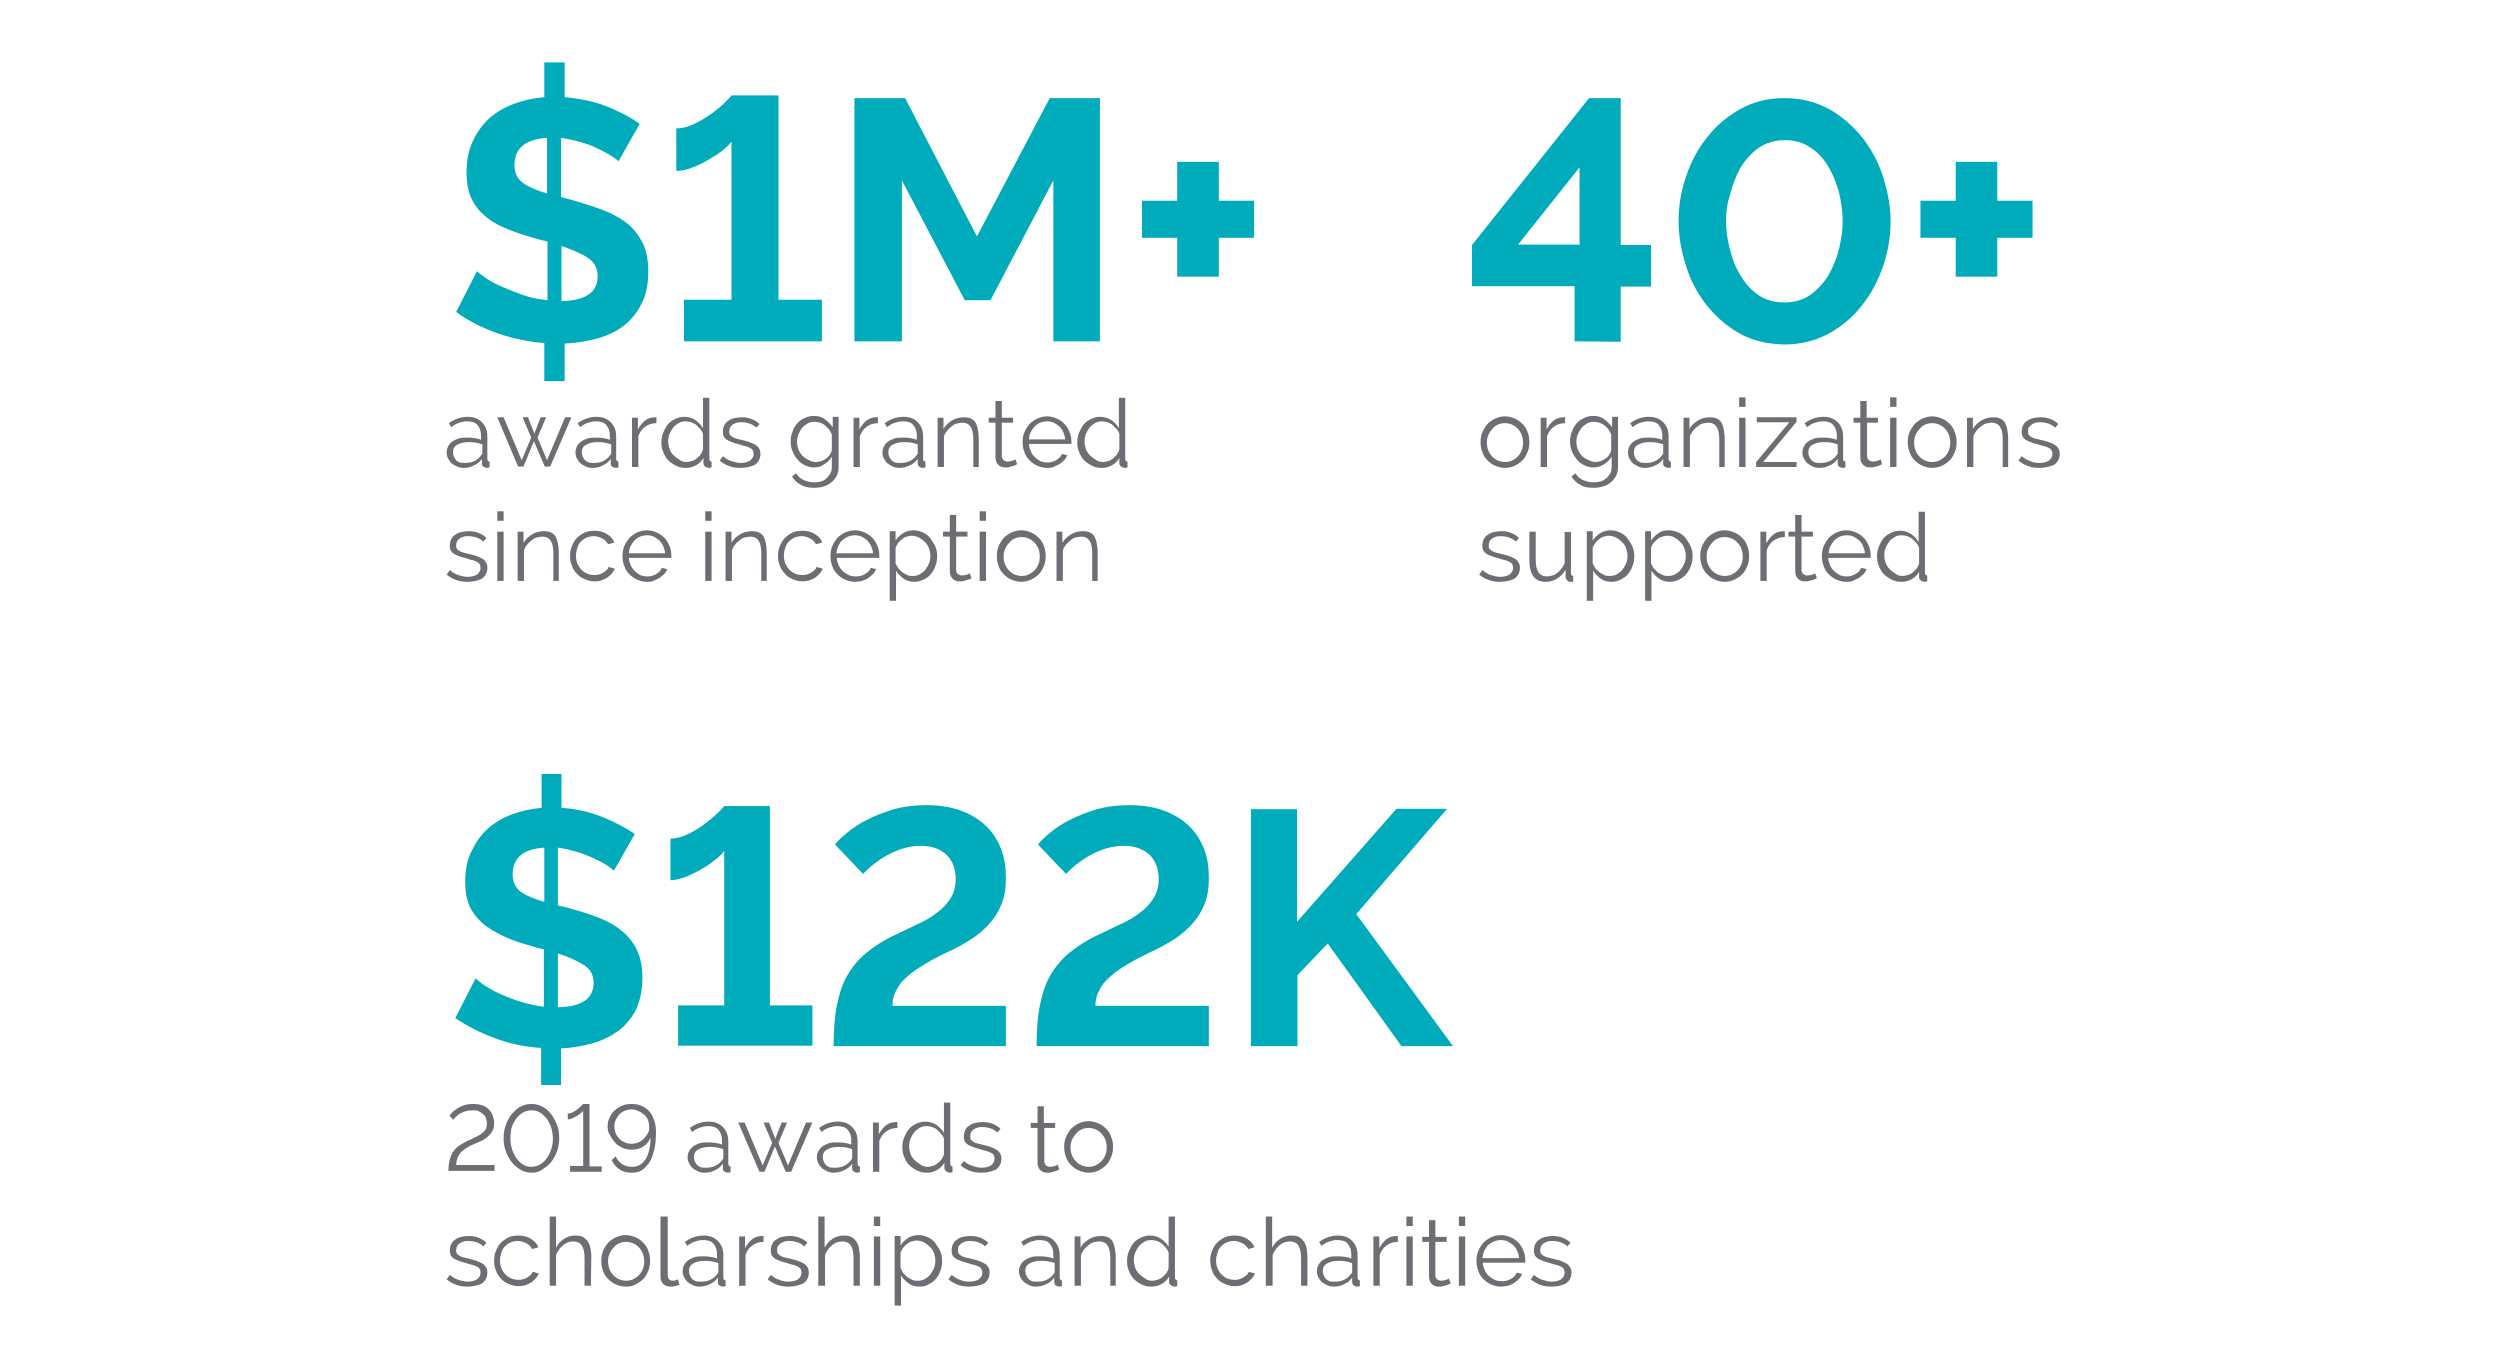 <?xml version="1.0" encoding="utf-8"?>
<!-- Generator: Adobe Illustrator 23.0.3, SVG Export Plug-In . SVG Version: 6.00 Build 0)  -->
<svg version="1.1" id="Layer_1" xmlns="http://www.w3.org/2000/svg" xmlns:xlink="http://www.w3.org/1999/xlink" x="0px" y="0px"
	 viewBox="0 0 553 301" style="enable-background:new 0 0 553 301;" xml:space="preserve">
<style type="text/css">
	.st0{fill:#00ABBC;}
	.st1{fill:#6D6D74;}
</style>
<g>
	<path class="st0" d="M135.8,192.6c-0.3-0.3-0.9-0.8-1.7-1.3c-0.8-0.5-1.8-1-2.9-1.5c-1.1-0.5-2.3-1-3.7-1.4
		c-1.3-0.4-2.7-0.7-4.1-0.9v12.8l1.8,0.4c2.6,0.7,4.9,1.4,7,2.2c2.1,0.8,3.9,1.8,5.3,3c1.5,1.2,2.6,2.6,3.4,4.3
		c0.8,1.7,1.2,3.7,1.2,6.1c0,2.7-0.5,5-1.4,7c-1,1.9-2.3,3.5-3.9,4.7c-1.7,1.2-3.6,2.2-5.8,2.8c-2.2,0.6-4.5,1-6.9,1.1v8.1h-4.4
		v-8.2c-3.5-0.2-6.8-0.9-10.1-2.1s-6.2-2.7-8.9-4.5l4.5-8.8c0.4,0.4,1.1,0.9,2,1.6c1,0.6,2.1,1.3,3.5,1.9s2.9,1.2,4.5,1.7
		c1.7,0.5,3.4,0.9,5.1,1.1V210c-0.4-0.1-0.9-0.2-1.3-0.3c-0.4-0.1-0.9-0.3-1.3-0.4c-2.5-0.7-4.7-1.4-6.5-2.3s-3.4-1.8-4.6-2.9
		s-2.2-2.4-2.8-3.8c-0.6-1.5-0.9-3.2-0.9-5.2c0-2.5,0.4-4.7,1.3-6.6c0.9-1.9,2-3.6,3.5-5s3.3-2.5,5.4-3.3s4.3-1.3,6.7-1.5v-7.5h4.4
		v7.5c3.3,0.2,6.2,0.9,9,2c2.7,1.1,5.1,2.3,7.2,3.8L135.8,192.6z M113.4,193.4c0,1.7,0.6,2.9,1.7,3.8c1.2,0.9,2.9,1.6,5.3,2.3v-12
		C115.7,187.8,113.4,189.8,113.4,193.4z M131.3,217.4c0-1.7-0.7-3-2.1-3.9c-1.4-0.9-3.3-1.8-5.8-2.6v11.9
		C128.7,222.7,131.3,220.9,131.3,217.4z"/>
	<path class="st0" d="M179.7,222.4v8.9H150v-8.9h10.2v-34.2c-0.4,0.6-1,1.2-2,2c-0.9,0.7-1.9,1.4-3.1,2.1c-1.2,0.7-2.3,1.2-3.5,1.7
		c-1.2,0.4-2.3,0.7-3.3,0.7v-9.2c1.3,0,2.7-0.4,4.1-1.1s2.7-1.5,3.8-2.4c1.2-0.9,2.1-1.7,2.8-2.4s1.1-1.2,1.2-1.3h10.1v44.1
		L179.7,222.4L179.7,222.4z"/>
	<path class="st0" d="M184.4,231.4c0-3.4,0.2-6.4,0.7-8.9s1.2-4.8,2.3-6.7s2.5-3.6,4.2-5s3.8-2.8,6.4-4c1.6-0.8,3.2-1.5,4.8-2.3
		c1.6-0.7,3-1.5,4.3-2.5c1.3-0.9,2.3-2,3.1-3.2s1.2-2.7,1.2-4.4c0-2.2-0.7-4-2-5.3c-1.4-1.3-3.3-2-5.7-2c-1.4,0-2.7,0.2-4,0.6
		s-2.4,0.9-3.5,1.5s-2.1,1.3-3,2s-1.7,1.5-2.3,2.1l-6.2-6.5c0.6-0.8,1.6-1.7,2.8-2.7s2.7-2,4.4-2.8c1.7-0.9,3.6-1.6,5.8-2.3
		c2.2-0.6,4.6-0.9,7.2-0.9c2.9,0,5.4,0.4,7.6,1.2c2.2,0.8,4,1.9,5.5,3.3s2.6,3.1,3.4,5.1c0.8,2,1.1,4.1,1.1,6.5c0,2.3-0.3,4.2-1,5.9
		c-0.7,1.7-1.6,3.1-2.8,4.4s-2.5,2.4-4.1,3.4s-3.2,1.9-5,2.7c-1.9,0.9-3.6,1.8-5.1,2.7c-1.5,0.9-2.8,1.8-3.8,2.7
		c-1.1,0.9-1.9,1.9-2.4,3c-0.6,1-0.9,2.2-0.9,3.5h25.1v8.9L184.4,231.4L184.4,231.4z"/>
	<path class="st0" d="M229.3,231.4c0-3.4,0.2-6.4,0.7-8.9s1.2-4.8,2.3-6.7s2.5-3.6,4.2-5s3.8-2.8,6.4-4c1.6-0.8,3.2-1.5,4.8-2.3
		c1.6-0.7,3-1.5,4.3-2.5c1.3-0.9,2.3-2,3.1-3.2s1.2-2.7,1.2-4.4c0-2.2-0.7-4-2-5.3c-1.4-1.3-3.3-2-5.7-2c-1.4,0-2.7,0.2-4,0.6
		s-2.4,0.9-3.5,1.5s-2.1,1.3-3,2s-1.7,1.5-2.3,2.1l-6.2-6.5c0.6-0.8,1.6-1.7,2.8-2.7s2.7-2,4.4-2.8c1.7-0.9,3.6-1.6,5.8-2.3
		c2.2-0.6,4.6-0.9,7.2-0.9c2.9,0,5.4,0.4,7.6,1.2c2.2,0.8,4,1.9,5.5,3.3s2.6,3.1,3.4,5.1c0.8,2,1.1,4.1,1.1,6.5c0,2.3-0.3,4.2-1,5.9
		c-0.7,1.7-1.6,3.1-2.8,4.4s-2.5,2.4-4.1,3.4s-3.2,1.9-5,2.7c-1.9,0.9-3.6,1.8-5.1,2.7c-1.5,0.9-2.8,1.8-3.8,2.7
		c-1.1,0.9-1.9,1.9-2.4,3c-0.6,1-0.9,2.2-0.9,3.5h25.1v8.9L229.3,231.4L229.3,231.4z"/>
	<path class="st0" d="M276.7,231.4V179h10.2v24.9l22-25h11.2L300,202.2l21.4,29.2H310l-16.3-22.7l-6.7,7v15.7H276.7z"/>
</g>
<g>
	<path class="st0" d="M136.8,35.7c-0.3-0.4-0.9-0.8-1.7-1.3c-0.8-0.5-1.8-1-3-1.6s-2.4-1-3.8-1.4c-1.4-0.4-2.8-0.7-4.2-0.9v13.1
		l1.9,0.5c2.6,0.7,5,1.5,7.2,2.3c2.1,0.8,4,1.8,5.5,3s2.6,2.7,3.5,4.4c0.8,1.7,1.2,3.8,1.2,6.3c0,2.8-0.5,5.2-1.5,7.1
		c-1,2-2.3,3.6-4,4.9c-1.7,1.3-3.7,2.2-5.9,2.8c-2.3,0.6-4.6,1-7.1,1.1v8.3h-4.5v-8.4c-3.5-0.3-7-1-10.4-2.2s-6.4-2.7-9.1-4.7l4.6-9
		c0.4,0.4,1.1,0.9,2.1,1.6c1,0.7,2.2,1.3,3.6,1.9c1.4,0.6,2.9,1.2,4.6,1.8s3.5,0.9,5.3,1.1v-13c-0.5-0.1-0.9-0.2-1.4-0.3
		s-0.9-0.3-1.4-0.4c-2.6-0.7-4.8-1.5-6.7-2.3c-1.9-0.8-3.5-1.8-4.7-3c-1.3-1.1-2.2-2.5-2.8-3.9c-0.6-1.5-0.9-3.3-0.9-5.3
		c0-2.5,0.4-4.8,1.3-6.8s2.1-3.7,3.6-5.1c1.5-1.4,3.4-2.5,5.5-3.3s4.4-1.3,6.8-1.5v-7.7h4.5v7.7c3.3,0.3,6.4,0.9,9.2,2
		s5.3,2.4,7.4,3.9L136.8,35.7z M113.8,36.5c0,1.7,0.6,3,1.8,3.9c1.2,0.9,3,1.7,5.4,2.4V30.5C116.2,30.8,113.8,32.8,113.8,36.5z
		 M132.2,61.1c0-1.7-0.7-3.1-2.1-4c-1.4-1-3.4-1.8-5.9-2.7v12.2C129.5,66.5,132.2,64.7,132.2,61.1z"/>
	<path class="st0" d="M181.8,66.3v9.2h-30.5v-9.2h10.5v-35c-0.4,0.6-1.1,1.3-2,2s-2,1.4-3.2,2.1c-1.2,0.7-2.4,1.3-3.6,1.7
		c-1.2,0.5-2.4,0.7-3.4,0.7v-9.4c1.4,0,2.8-0.4,4.2-1.1c1.4-0.7,2.7-1.5,3.9-2.4c1.2-0.9,2.2-1.7,2.9-2.5c0.8-0.8,1.2-1.2,1.2-1.3
		h10.4v45.2H181.8z"/>
	<path class="st0" d="M233,75.5V39.9l-13.9,26.5h-5.7l-13.9-26.5v35.6H189V21.7h11.2l15.9,30.6l16.1-30.6h11.1v53.8H233z"/>
	<path class="st0" d="M277.4,44.4v8.2h-7.8v8.6h-9.2v-8.6h-7.8v-8.2h7.8v-8.6h9.2v8.6H277.4z"/>
</g>
<g>
	<path class="st1" d="M102.5,103.5c-0.5,0-1-0.1-1.4-0.3s-0.8-0.4-1.2-0.7c-0.3-0.3-0.6-0.7-0.8-1.1c-0.2-0.4-0.3-0.9-0.3-1.3
		c0-0.5,0.1-0.9,0.3-1.3c0.2-0.4,0.5-0.8,0.9-1.1s0.9-0.5,1.4-0.7c0.6-0.2,1.2-0.2,1.8-0.2c0.6,0,1.1,0,1.7,0.1s1.1,0.2,1.5,0.4v-1
		c0-1-0.3-1.7-0.8-2.3s-1.3-0.8-2.3-0.8c-0.6,0-1.1,0.1-1.7,0.3c-0.6,0.2-1.2,0.5-1.8,1l-0.5-0.9c1.4-1,2.8-1.4,4.1-1.4
		c1.4,0,2.4,0.4,3.2,1.2c0.8,0.8,1.2,1.8,1.2,3.2v4.9c0,0.4,0.2,0.6,0.5,0.6v1.3c-0.2,0-0.4,0.1-0.5,0.1c-0.4,0-0.6-0.1-0.9-0.3
		s-0.3-0.4-0.3-0.8v-0.9c-0.5,0.7-1.1,1.2-1.9,1.5C104.2,103.3,103.4,103.5,102.5,103.5z M102.9,102.4c0.7,0,1.4-0.1,2-0.4
		s1.1-0.7,1.4-1.1c0.1-0.1,0.2-0.3,0.3-0.4c0.1-0.1,0.1-0.3,0.1-0.4v-1.8c-0.5-0.2-1-0.3-1.5-0.4c-0.5-0.1-1-0.1-1.6-0.1
		c-1,0-1.8,0.2-2.5,0.6c-0.7,0.4-0.9,1-0.9,1.7c0,0.3,0.1,0.7,0.2,0.9c0.1,0.3,0.3,0.5,0.5,0.8c0.2,0.2,0.5,0.4,0.8,0.5
		C102,102.4,102.5,102.4,102.9,102.4z"/>
	<path class="st1" d="M125,92.3h1.4l-4.7,10.9h-1.2l-2.4-5.6l-2.3,5.6h-1.2L110,92.3h1.4l4,9.5l2.1-5l-1.9-4.5h1.2l1.4,3.6l1.4-3.6
		h1.2l-1.9,4.5l2.1,5L125,92.3z"/>
	<path class="st1" d="M131,103.5c-0.5,0-1-0.1-1.4-0.3c-0.4-0.2-0.8-0.4-1.2-0.7c-0.3-0.3-0.6-0.7-0.8-1.1c-0.2-0.4-0.3-0.9-0.3-1.3
		c0-0.5,0.1-0.9,0.3-1.3c0.2-0.4,0.5-0.8,0.9-1.1s0.9-0.5,1.4-0.7c0.6-0.2,1.2-0.2,1.8-0.2c0.6,0,1.1,0,1.7,0.1
		c0.6,0.1,1.1,0.2,1.5,0.4v-1c0-1-0.3-1.7-0.8-2.3s-1.3-0.8-2.3-0.8c-0.6,0-1.1,0.1-1.7,0.3c-0.6,0.2-1.2,0.5-1.8,1l-0.5-0.9
		c1.4-1,2.8-1.4,4.1-1.4c1.4,0,2.4,0.4,3.2,1.2s1.2,1.8,1.2,3.2v4.9c0,0.4,0.2,0.6,0.5,0.6v1.3c-0.2,0-0.4,0.1-0.5,0.1
		c-0.4,0-0.6-0.1-0.9-0.3c-0.3-0.2-0.3-0.4-0.3-0.8v-0.9c-0.5,0.7-1.1,1.2-1.9,1.5C132.8,103.3,131.9,103.5,131,103.5z M131.4,102.4
		c0.7,0,1.4-0.1,2-0.4c0.6-0.3,1.1-0.7,1.4-1.1c0.1-0.1,0.2-0.3,0.3-0.4c0.1-0.1,0.1-0.3,0.1-0.4v-1.8c-0.5-0.2-1-0.3-1.5-0.4
		c-0.5-0.1-1-0.1-1.6-0.1c-1,0-1.8,0.2-2.5,0.6s-0.9,1-0.9,1.7c0,0.3,0.1,0.7,0.2,0.9c0.1,0.3,0.3,0.5,0.5,0.8
		c0.2,0.2,0.5,0.4,0.8,0.5C130.5,102.4,131,102.4,131.4,102.4z"/>
	<path class="st1" d="M145.2,93.6c-1,0-1.8,0.3-2.5,0.8s-1.2,1.2-1.5,2.1v6.8h-1.4V92.4h1.3V95c0.4-0.8,1-1.5,1.6-2
		c0.7-0.5,1.4-0.7,2.2-0.7c0.1,0,0.2,0,0.3,0V93.6z"/>
	<path class="st1" d="M151.6,103.5c-0.8,0-1.5-0.2-2.1-0.5s-1.2-0.7-1.7-1.2s-0.8-1.1-1.1-1.8c-0.3-0.7-0.4-1.4-0.4-2.1
		c0-0.8,0.1-1.5,0.4-2.2c0.3-0.7,0.6-1.3,1-1.8c0.4-0.5,1-0.9,1.6-1.2s1.3-0.5,2-0.5c0.9,0,1.7,0.2,2.5,0.7c0.7,0.5,1.3,1.1,1.7,1.8
		V88h1.4v13.5c0,0.4,0.2,0.6,0.5,0.6v1.3c-0.2,0-0.4,0.1-0.5,0.1c-0.3,0-0.6-0.1-0.9-0.3s-0.4-0.5-0.4-0.8v-1.1
		c-0.4,0.7-1,1.3-1.8,1.7C153,103.4,152.4,103.5,151.6,103.5z M151.9,102.2c0.3,0,0.7-0.1,1.1-0.2c0.4-0.1,0.8-0.3,1.1-0.6
		c0.3-0.2,0.6-0.5,0.9-0.9c0.2-0.3,0.4-0.7,0.5-1.1V96c-0.1-0.4-0.3-0.7-0.6-1.1c-0.3-0.3-0.6-0.6-0.9-0.9s-0.7-0.4-1.1-0.6
		c-0.4-0.1-0.8-0.2-1.2-0.2c-0.6,0-1.1,0.1-1.6,0.4s-0.9,0.6-1.2,1s-0.6,0.9-0.8,1.4c-0.2,0.5-0.3,1.1-0.3,1.6
		c0,0.6,0.1,1.1,0.3,1.7s0.5,1,0.9,1.4c0.4,0.4,0.8,0.7,1.3,1C150.8,102.1,151.3,102.2,151.9,102.2z"/>
	<path class="st1" d="M163.8,103.5c-0.9,0-1.7-0.1-2.5-0.4c-0.8-0.3-1.5-0.7-2.1-1.2l0.7-1c0.6,0.5,1.2,0.9,1.9,1.1s1.3,0.4,2,0.4
		c0.9,0,1.6-0.2,2.1-0.5c0.5-0.4,0.8-0.9,0.8-1.5c0-0.3-0.1-0.6-0.2-0.8c-0.1-0.2-0.3-0.4-0.6-0.5c-0.3-0.2-0.6-0.3-1-0.4
		s-0.9-0.2-1.4-0.4c-0.6-0.2-1.2-0.3-1.6-0.5c-0.5-0.2-0.8-0.3-1.1-0.5c-0.3-0.2-0.5-0.4-0.7-0.7c-0.1-0.3-0.2-0.6-0.2-1.1
		s0.1-1,0.3-1.4c0.2-0.4,0.5-0.8,0.9-1c0.4-0.3,0.8-0.5,1.3-0.6s1-0.2,1.6-0.2c0.8,0,1.6,0.1,2.3,0.4c0.7,0.3,1.2,0.6,1.7,1.1
		l-0.7,0.8c-0.4-0.4-0.9-0.7-1.5-0.9c-0.6-0.2-1.2-0.3-1.8-0.3c-0.4,0-0.7,0-1,0.1c-0.3,0.1-0.6,0.2-0.9,0.4s-0.4,0.4-0.6,0.6
		c-0.1,0.3-0.2,0.6-0.2,0.9c0,0.3,0,0.5,0.1,0.7s0.3,0.3,0.5,0.5c0.2,0.1,0.5,0.3,0.9,0.4c0.3,0.1,0.8,0.2,1.2,0.3
		c0.7,0.2,1.3,0.3,1.8,0.5s1,0.4,1.3,0.6c0.4,0.2,0.6,0.5,0.8,0.8c0.2,0.3,0.3,0.7,0.3,1.2c0,1-0.4,1.8-1.2,2.4
		C166.1,103.2,165.1,103.5,163.8,103.5z"/>
	<path class="st1" d="M180.1,103.4c-0.8,0-1.4-0.2-2.1-0.5c-0.6-0.3-1.2-0.7-1.6-1.3c-0.5-0.5-0.8-1.1-1.1-1.8
		c-0.3-0.7-0.4-1.4-0.4-2.1c0-0.8,0.1-1.5,0.4-2.2c0.2-0.7,0.6-1.3,1-1.8c0.4-0.5,1-0.9,1.6-1.2s1.3-0.5,2.1-0.5
		c0.9,0,1.8,0.2,2.4,0.7c0.7,0.5,1.3,1.1,1.8,1.8v-2.3h1.3v11c0,0.8-0.1,1.4-0.4,2c-0.3,0.6-0.7,1.1-1.2,1.5s-1,0.7-1.7,0.9
		s-1.3,0.3-2.1,0.3c-1.3,0-2.3-0.2-3-0.7c-0.8-0.4-1.4-1-1.9-1.8l0.9-0.7c0.4,0.7,1,1.2,1.7,1.5s1.5,0.5,2.3,0.5
		c0.5,0,1-0.1,1.5-0.2c0.5-0.1,0.9-0.4,1.2-0.7c0.4-0.3,0.6-0.7,0.9-1.1c0.2-0.4,0.3-1,0.3-1.5V101c-0.4,0.7-1,1.3-1.7,1.7
		C181.7,103.2,180.9,103.4,180.1,103.4z M180.5,102.2c0.4,0,0.8-0.1,1.2-0.2c0.4-0.2,0.8-0.4,1.1-0.6c0.3-0.3,0.6-0.5,0.8-0.9
		c0.2-0.3,0.4-0.7,0.4-1v-3.4c-0.2-0.4-0.4-0.8-0.6-1.1c-0.3-0.3-0.6-0.6-0.9-0.9s-0.7-0.4-1.1-0.6c-0.4-0.1-0.8-0.2-1.2-0.2
		c-0.6,0-1.2,0.1-1.6,0.4c-0.5,0.3-0.9,0.6-1.2,1c-0.3,0.4-0.6,0.9-0.8,1.4c-0.2,0.5-0.3,1.1-0.3,1.6c0,0.6,0.1,1.1,0.3,1.7
		c0.2,0.5,0.5,1,0.9,1.4s0.8,0.7,1.3,0.9C179.4,102.1,180,102.2,180.5,102.2z"/>
	<path class="st1" d="M194.2,93.6c-1,0-1.8,0.3-2.5,0.8s-1.2,1.2-1.5,2.1v6.8h-1.4V92.4h1.3V95c0.4-0.8,1-1.5,1.6-2
		c0.7-0.5,1.4-0.7,2.2-0.7c0.1,0,0.2,0,0.3,0L194.2,93.6L194.2,93.6z"/>
	<path class="st1" d="M198.9,103.5c-0.5,0-1-0.1-1.4-0.3s-0.8-0.4-1.2-0.7c-0.3-0.3-0.6-0.7-0.8-1.1c-0.2-0.4-0.3-0.9-0.3-1.3
		c0-0.5,0.1-0.9,0.3-1.3c0.2-0.4,0.5-0.8,0.9-1.1s0.9-0.5,1.4-0.7c0.6-0.2,1.2-0.2,1.8-0.2s1.1,0,1.7,0.1s1.1,0.2,1.5,0.4v-1
		c0-1-0.3-1.7-0.8-2.3s-1.3-0.8-2.3-0.8c-0.6,0-1.1,0.1-1.7,0.3c-0.6,0.2-1.2,0.5-1.8,1l-0.5-0.9c1.4-1,2.8-1.4,4.1-1.4
		c1.4,0,2.5,0.4,3.2,1.2c0.8,0.8,1.2,1.8,1.2,3.2v4.9c0,0.4,0.2,0.6,0.5,0.6v1.3c-0.2,0-0.4,0.1-0.5,0.1c-0.4,0-0.6-0.1-0.9-0.3
		c-0.2-0.2-0.3-0.4-0.3-0.8v-0.9c-0.5,0.7-1.1,1.2-1.9,1.5C200.6,103.3,199.7,103.5,198.9,103.5z M199.2,102.4c0.7,0,1.4-0.1,2-0.4
		s1.1-0.7,1.4-1.1c0.1-0.1,0.2-0.3,0.3-0.4c0.1-0.1,0.1-0.3,0.1-0.4v-1.8c-0.5-0.2-1-0.3-1.5-0.4c-0.5-0.1-1-0.1-1.6-0.1
		c-1,0-1.8,0.2-2.5,0.6s-0.9,1-0.9,1.7c0,0.3,0.1,0.7,0.2,0.9c0.1,0.3,0.3,0.5,0.5,0.8c0.2,0.2,0.5,0.4,0.8,0.5
		S198.8,102.4,199.2,102.4z"/>
	<path class="st1" d="M216.7,103.3h-1.4v-6.1c0-1.3-0.2-2.2-0.6-2.8s-1-0.9-1.8-0.9c-0.4,0-0.8,0.1-1.3,0.2s-0.8,0.4-1.2,0.7
		s-0.7,0.6-1,1s-0.5,0.8-0.6,1.2v6.7h-1.4V92.4h1.3v2.5c0.4-0.8,1.1-1.4,1.9-1.9s1.7-0.7,2.7-0.7c0.6,0,1.1,0.1,1.5,0.3
		s0.8,0.5,1,0.9s0.4,0.9,0.5,1.5s0.2,1.2,0.2,2v6.3H216.7z"/>
	<path class="st1" d="M225,102.7c-0.1,0-0.2,0.1-0.4,0.2c-0.2,0.1-0.3,0.1-0.6,0.2c-0.2,0.1-0.4,0.1-0.7,0.2s-0.5,0.1-0.8,0.1
		s-0.6,0-0.9-0.1s-0.5-0.2-0.7-0.4s-0.4-0.4-0.5-0.7s-0.2-0.6-0.2-0.9v-7.8h-1.5v-1.1h1.5v-3.7h1.4v3.7h2.5v1.1h-2.5v7.4
		c0,0.4,0.2,0.7,0.4,0.9c0.3,0.2,0.6,0.3,0.9,0.3c0.4,0,0.8-0.1,1.1-0.2c0.3-0.1,0.5-0.2,0.6-0.3L225,102.7z"/>
	<path class="st1" d="M231.6,103.5c-0.8,0-1.5-0.2-2.2-0.5s-1.2-0.7-1.7-1.2s-0.9-1.1-1.1-1.8c-0.3-0.7-0.4-1.4-0.4-2.2
		s0.1-1.5,0.4-2.2c0.3-0.7,0.7-1.3,1.1-1.8c0.5-0.5,1.1-0.9,1.7-1.2c0.7-0.3,1.4-0.5,2.2-0.5s1.5,0.2,2.2,0.5s1.2,0.7,1.7,1.2
		s0.8,1.1,1.1,1.8s0.4,1.4,0.4,2.1c0,0.1,0,0.2,0,0.3s0,0.2,0,0.2h-9.4c0,0.6,0.2,1.1,0.4,1.6s0.5,0.9,0.9,1.3s0.8,0.6,1.2,0.9
		c0.5,0.2,1,0.3,1.5,0.3c0.3,0,0.7,0,1-0.1s0.7-0.2,1-0.4s0.6-0.4,0.8-0.6c0.2-0.2,0.4-0.5,0.5-0.8l1.2,0.3
		c-0.2,0.4-0.4,0.8-0.7,1.1s-0.7,0.6-1.1,0.9c-0.4,0.2-0.9,0.4-1.3,0.6S232.1,103.5,231.6,103.5z M235.6,97.2c0-0.6-0.2-1.1-0.4-1.6
		s-0.5-0.9-0.9-1.3c-0.4-0.3-0.8-0.6-1.2-0.8s-1-0.3-1.5-0.3s-1,0.1-1.5,0.3s-0.9,0.5-1.2,0.8c-0.4,0.4-0.6,0.8-0.9,1.3
		s-0.3,1-0.4,1.6H235.6z"/>
	<path class="st1" d="M243.6,103.5c-0.8,0-1.5-0.2-2.1-0.5s-1.2-0.7-1.7-1.2s-0.8-1.1-1.1-1.8s-0.4-1.4-0.4-2.1
		c0-0.8,0.1-1.5,0.4-2.2c0.3-0.7,0.6-1.3,1-1.8s1-0.9,1.6-1.2s1.3-0.5,2-0.5c0.9,0,1.7,0.2,2.5,0.7c0.7,0.5,1.3,1.1,1.7,1.8V88h1.4
		v13.5c0,0.4,0.2,0.6,0.5,0.6v1.3c-0.2,0-0.4,0.1-0.5,0.1c-0.3,0-0.6-0.1-0.9-0.3c-0.3-0.2-0.4-0.5-0.4-0.8v-1.1
		c-0.4,0.7-1,1.3-1.8,1.7S244.4,103.5,243.6,103.5z M244,102.2c0.3,0,0.7-0.1,1.1-0.2c0.4-0.1,0.8-0.3,1.1-0.6
		c0.3-0.2,0.6-0.5,0.9-0.9c0.2-0.3,0.4-0.7,0.5-1.1V96c-0.1-0.4-0.3-0.7-0.6-1.1c-0.3-0.3-0.6-0.6-0.9-0.9s-0.7-0.4-1.1-0.6
		c-0.4-0.1-0.8-0.2-1.2-0.2c-0.6,0-1.1,0.1-1.6,0.4s-0.9,0.6-1.2,1s-0.6,0.9-0.8,1.4s-0.3,1.1-0.3,1.6c0,0.6,0.1,1.1,0.3,1.7
		s0.5,1,0.9,1.4s0.8,0.7,1.3,1C242.9,102.1,243.4,102.2,244,102.2z"/>
	<path class="st1" d="M103.4,128.7c-0.9,0-1.7-0.1-2.5-0.4s-1.5-0.7-2.1-1.2l0.7-1c0.6,0.5,1.2,0.9,1.9,1.1c0.7,0.2,1.3,0.4,2,0.4
		c0.9,0,1.6-0.2,2.1-0.5c0.5-0.4,0.8-0.9,0.8-1.5c0-0.3-0.1-0.6-0.2-0.8c-0.1-0.2-0.3-0.4-0.6-0.5c-0.3-0.2-0.6-0.3-1-0.4
		c-0.4-0.1-0.9-0.2-1.4-0.4c-0.6-0.2-1.2-0.3-1.6-0.5c-0.5-0.2-0.8-0.3-1.1-0.5c-0.3-0.2-0.5-0.4-0.7-0.7c-0.1-0.3-0.2-0.6-0.2-1.1
		s0.1-1,0.3-1.4s0.5-0.8,0.9-1c0.4-0.3,0.8-0.5,1.3-0.6s1-0.2,1.6-0.2c0.8,0,1.6,0.1,2.3,0.4c0.7,0.3,1.2,0.6,1.7,1.1l-0.7,0.8
		c-0.4-0.4-0.9-0.7-1.5-0.9s-1.2-0.3-1.8-0.3c-0.4,0-0.7,0-1,0.1c-0.3,0.1-0.6,0.2-0.9,0.4s-0.4,0.4-0.6,0.6
		c-0.1,0.3-0.2,0.6-0.2,0.9c0,0.3,0,0.5,0.1,0.7s0.3,0.3,0.5,0.5c0.2,0.1,0.5,0.3,0.9,0.4c0.3,0.1,0.8,0.2,1.2,0.3
		c0.7,0.2,1.3,0.3,1.8,0.5s1,0.4,1.3,0.6c0.4,0.2,0.6,0.5,0.8,0.8s0.3,0.7,0.3,1.2c0,1-0.4,1.8-1.2,2.4
		C105.8,128.4,104.7,128.7,103.4,128.7z"/>
	<path class="st1" d="M110,115.2v-2.1h1.4v2.1H110z M110,128.5v-10.9h1.4v10.9H110z"/>
	<path class="st1" d="M123.8,128.5h-1.4v-6.1c0-1.3-0.2-2.2-0.6-2.8s-1-0.9-1.8-0.9c-0.4,0-0.8,0.1-1.3,0.2s-0.8,0.4-1.2,0.7
		c-0.4,0.3-0.7,0.6-1,1s-0.5,0.8-0.6,1.2v6.7h-1.4v-10.9h1.3v2.5c0.4-0.8,1.1-1.4,1.9-1.9s1.7-0.7,2.7-0.7c0.6,0,1.1,0.1,1.5,0.3
		s0.8,0.5,1,0.9s0.4,0.9,0.5,1.5s0.2,1.2,0.2,2v6.3H123.8z"/>
	<path class="st1" d="M126.1,123c0-0.8,0.1-1.5,0.4-2.2s0.6-1.3,1.1-1.8c0.5-0.5,1.1-0.9,1.7-1.2c0.7-0.3,1.4-0.4,2.2-0.4
		c1,0,1.9,0.2,2.7,0.7c0.8,0.5,1.4,1.1,1.7,1.9l-1.4,0.4c-0.3-0.6-0.7-1-1.3-1.3s-1.2-0.5-1.8-0.5c-0.6,0-1.1,0.1-1.6,0.3
		s-0.9,0.5-1.3,0.9c-0.4,0.4-0.6,0.8-0.8,1.4s-0.3,1.1-0.3,1.7c0,0.6,0.1,1.2,0.3,1.7s0.5,1,0.9,1.4s0.8,0.7,1.3,0.9
		c0.5,0.2,1,0.3,1.5,0.3c0.3,0,0.7,0,1-0.1s0.7-0.2,1-0.4s0.5-0.4,0.8-0.6c0.2-0.2,0.4-0.5,0.4-0.7l1.4,0.4
		c-0.2,0.4-0.4,0.8-0.7,1.1c-0.3,0.3-0.6,0.6-1,0.9c-0.4,0.2-0.8,0.4-1.3,0.6s-1,0.2-1.5,0.2c-0.8,0-1.5-0.2-2.2-0.5
		s-1.3-0.7-1.7-1.2c-0.5-0.5-0.9-1.1-1.1-1.8C126.2,124.5,126.1,123.8,126.1,123z"/>
	<path class="st1" d="M143.1,128.7c-0.8,0-1.5-0.2-2.2-0.5c-0.7-0.3-1.2-0.7-1.7-1.2s-0.9-1.1-1.1-1.8c-0.3-0.7-0.4-1.4-0.4-2.2
		s0.1-1.5,0.4-2.2s0.7-1.3,1.1-1.8c0.5-0.5,1.1-0.9,1.7-1.2c0.7-0.3,1.4-0.5,2.2-0.5c0.8,0,1.5,0.2,2.2,0.5c0.7,0.3,1.2,0.7,1.7,1.2
		s0.8,1.1,1.1,1.8s0.4,1.4,0.4,2.1c0,0.1,0,0.2,0,0.3s0,0.2,0,0.2h-9.4c0,0.6,0.2,1.1,0.4,1.6c0.2,0.5,0.5,0.9,0.9,1.3
		c0.4,0.4,0.8,0.6,1.2,0.9c0.5,0.2,1,0.3,1.5,0.3c0.3,0,0.7,0,1-0.1s0.7-0.2,1-0.4s0.6-0.4,0.8-0.6c0.2-0.2,0.4-0.5,0.5-0.8l1.2,0.3
		c-0.2,0.4-0.4,0.8-0.7,1.1c-0.3,0.3-0.7,0.6-1.1,0.9c-0.4,0.2-0.9,0.4-1.3,0.6C144.1,128.7,143.6,128.7,143.1,128.7z M147.1,122.4
		c0-0.6-0.2-1.1-0.4-1.6s-0.5-0.9-0.9-1.3c-0.4-0.3-0.8-0.6-1.2-0.8s-1-0.3-1.5-0.3s-1,0.1-1.5,0.3s-0.9,0.5-1.2,0.8
		c-0.4,0.4-0.6,0.8-0.9,1.3s-0.3,1-0.4,1.6H147.1z"/>
	<path class="st1" d="M156,115.2v-2.1h1.4v2.1H156z M156,128.5v-10.9h1.4v10.9H156z"/>
	<path class="st1" d="M169.8,128.5h-1.4v-6.1c0-1.3-0.2-2.2-0.6-2.8s-1-0.9-1.8-0.9c-0.4,0-0.8,0.1-1.3,0.2s-0.8,0.4-1.2,0.7
		s-0.7,0.6-1,1s-0.5,0.8-0.6,1.2v6.7h-1.4v-10.9h1.3v2.5c0.4-0.8,1.1-1.4,1.9-1.9c0.8-0.5,1.7-0.7,2.7-0.7c0.6,0,1.1,0.1,1.5,0.3
		c0.4,0.2,0.8,0.5,1,0.9c0.2,0.4,0.4,0.9,0.5,1.5c0.1,0.6,0.2,1.2,0.2,2v6.3H169.8z"/>
	<path class="st1" d="M172.1,123c0-0.8,0.1-1.5,0.4-2.2s0.6-1.3,1.1-1.8s1.1-0.9,1.7-1.2c0.7-0.3,1.4-0.4,2.2-0.4
		c1,0,1.9,0.2,2.7,0.7s1.4,1.1,1.7,1.9l-1.4,0.4c-0.3-0.6-0.7-1-1.3-1.3c-0.6-0.3-1.2-0.5-1.8-0.5s-1.1,0.1-1.6,0.3
		s-0.9,0.5-1.3,0.9c-0.4,0.4-0.6,0.8-0.8,1.4c-0.2,0.5-0.3,1.1-0.3,1.7c0,0.6,0.1,1.2,0.3,1.7c0.2,0.5,0.5,1,0.9,1.4
		s0.8,0.7,1.3,0.9c0.5,0.2,1,0.3,1.5,0.3c0.4,0,0.7,0,1-0.1s0.7-0.2,1-0.4s0.5-0.4,0.8-0.6c0.2-0.2,0.4-0.5,0.4-0.7l1.4,0.4
		c-0.2,0.4-0.4,0.8-0.7,1.1s-0.6,0.6-1,0.9c-0.4,0.2-0.8,0.4-1.3,0.6c-0.5,0.1-1,0.2-1.5,0.2c-0.8,0-1.5-0.2-2.2-0.5
		s-1.3-0.7-1.7-1.2s-0.9-1.1-1.1-1.8C172.2,124.5,172.1,123.8,172.1,123z"/>
	<path class="st1" d="M189.1,128.7c-0.8,0-1.5-0.2-2.2-0.5s-1.2-0.7-1.7-1.2s-0.9-1.1-1.1-1.8c-0.3-0.7-0.4-1.4-0.4-2.2
		s0.1-1.5,0.4-2.2c0.3-0.7,0.7-1.3,1.1-1.8c0.5-0.5,1.1-0.9,1.7-1.2c0.7-0.3,1.4-0.5,2.2-0.5s1.5,0.2,2.2,0.5s1.2,0.7,1.7,1.2
		s0.8,1.1,1.1,1.8s0.4,1.4,0.4,2.1c0,0.1,0,0.2,0,0.3s0,0.2,0,0.2h-9.4c0,0.6,0.2,1.1,0.4,1.6s0.5,0.9,0.9,1.3
		c0.4,0.4,0.8,0.6,1.3,0.9c0.5,0.2,1,0.3,1.5,0.3c0.4,0,0.7,0,1.1-0.1c0.3-0.1,0.7-0.2,1-0.4s0.6-0.4,0.8-0.6s0.4-0.5,0.5-0.8
		l1.2,0.3c-0.2,0.4-0.4,0.8-0.7,1.1c-0.3,0.3-0.7,0.6-1.1,0.9s-0.9,0.4-1.3,0.6C190.2,128.6,189.6,128.7,189.1,128.7z M193.1,122.4
		c0-0.6-0.2-1.1-0.4-1.6s-0.5-0.9-0.9-1.3c-0.4-0.3-0.8-0.6-1.2-0.8c-0.5-0.2-1-0.3-1.5-0.3s-1,0.1-1.5,0.3s-0.9,0.5-1.3,0.8
		c-0.4,0.4-0.6,0.8-0.9,1.3c-0.2,0.5-0.3,1-0.4,1.6H193.1z"/>
	<path class="st1" d="M202.3,128.7c-0.9,0-1.7-0.2-2.4-0.7s-1.3-1.1-1.7-1.8v6.7h-1.4v-15.4h1.3v2.1c0.4-0.7,1-1.2,1.7-1.7
		c0.7-0.4,1.5-0.6,2.3-0.6s1.4,0.2,2.1,0.5c0.6,0.3,1.2,0.7,1.6,1.3s0.8,1.1,1.1,1.8s0.4,1.4,0.4,2.1c0,0.8-0.1,1.5-0.4,2.2
		c-0.2,0.7-0.6,1.3-1,1.8s-1,0.9-1.6,1.2C203.7,128.5,203,128.7,202.3,128.7z M201.9,127.4c0.6,0,1.1-0.1,1.6-0.4s0.9-0.6,1.2-1
		s0.6-0.9,0.8-1.4s0.3-1.1,0.3-1.6c0-0.6-0.1-1.1-0.3-1.7s-0.5-1-0.9-1.4s-0.8-0.7-1.3-1c-0.5-0.2-1-0.4-1.6-0.4
		c-0.4,0-0.7,0.1-1.1,0.2c-0.4,0.1-0.8,0.3-1.1,0.6c-0.3,0.2-0.6,0.5-0.9,0.9c-0.2,0.3-0.4,0.7-0.5,1v3.4c0.2,0.4,0.4,0.8,0.6,1.1
		c0.2,0.3,0.6,0.6,0.9,0.9c0.3,0.2,0.7,0.4,1.1,0.6S201.5,127.4,201.9,127.4z"/>
	<path class="st1" d="M214.9,127.9c-0.1,0-0.2,0.1-0.4,0.2s-0.3,0.1-0.6,0.2c-0.2,0.1-0.4,0.1-0.7,0.2s-0.5,0.1-0.8,0.1
		s-0.6,0-0.9-0.1s-0.5-0.2-0.7-0.4c-0.2-0.2-0.4-0.4-0.5-0.7s-0.2-0.6-0.2-0.9v-7.8h-1.5v-1.1h1.5v-3.7h1.4v3.7h2.5v1.1h-2.5v7.4
		c0,0.4,0.2,0.7,0.4,0.9c0.3,0.2,0.6,0.3,0.9,0.3c0.4,0,0.8-0.1,1.1-0.2s0.5-0.2,0.6-0.3L214.9,127.9z"/>
	<path class="st1" d="M216.7,115.2v-2.1h1.4v2.1H216.7z M216.7,128.5v-10.9h1.4v10.9H216.7z"/>
	<path class="st1" d="M225.9,128.7c-0.8,0-1.5-0.2-2.2-0.5s-1.2-0.7-1.7-1.2s-0.9-1.1-1.1-1.8c-0.3-0.7-0.4-1.4-0.4-2.2
		s0.1-1.5,0.4-2.2c0.3-0.7,0.7-1.3,1.1-1.8c0.5-0.5,1.1-0.9,1.7-1.2c0.7-0.3,1.4-0.5,2.2-0.5s1.5,0.2,2.2,0.5s1.2,0.7,1.7,1.2
		s0.9,1.1,1.1,1.8c0.3,0.7,0.4,1.4,0.4,2.2s-0.1,1.5-0.4,2.2c-0.3,0.7-0.6,1.3-1.1,1.8s-1.1,0.9-1.7,1.2
		C227.5,128.5,226.7,128.7,225.9,128.7z M222,123.1c0,0.6,0.1,1.2,0.3,1.7s0.5,1,0.9,1.4c0.4,0.4,0.8,0.7,1.3,0.9
		c0.5,0.2,1,0.3,1.5,0.3s1.1-0.1,1.5-0.3s0.9-0.5,1.3-0.9c0.4-0.4,0.7-0.9,0.9-1.4s0.3-1.1,0.3-1.7c0-0.6-0.1-1.2-0.3-1.7
		s-0.5-1-0.9-1.4s-0.8-0.7-1.3-0.9s-1-0.3-1.5-0.3s-1.1,0.1-1.5,0.3c-0.5,0.2-0.9,0.5-1.3,1c-0.4,0.4-0.7,0.9-0.9,1.4
		S222,122.4,222,123.1z"/>
	<path class="st1" d="M243,128.5h-1.4v-6.1c0-1.3-0.2-2.2-0.6-2.8s-1-0.9-1.8-0.9c-0.4,0-0.8,0.1-1.3,0.2s-0.8,0.4-1.2,0.7
		s-0.7,0.6-1,1s-0.5,0.8-0.6,1.2v6.7h-1.4v-10.9h1.3v2.5c0.4-0.8,1.1-1.4,1.9-1.9s1.7-0.7,2.7-0.7c0.6,0,1.1,0.1,1.5,0.3
		s0.8,0.5,1,0.9s0.4,0.9,0.5,1.5s0.2,1.2,0.2,2v6.3H243z"/>
</g>
<g>
	<path class="st1" d="M99.2,259.2v-0.3c0-0.9,0.1-1.7,0.3-2.4s0.4-1.3,0.8-1.8c0.3-0.5,0.8-1,1.3-1.3s1.1-0.7,1.7-1
		c0.5-0.2,1-0.4,1.5-0.7c0.5-0.2,1-0.5,1.4-0.7c0.4-0.3,0.8-0.6,1.1-1c0.3-0.4,0.4-0.9,0.4-1.5c0-0.4-0.1-0.8-0.2-1.1
		c-0.1-0.4-0.3-0.7-0.6-0.9c-0.3-0.3-0.6-0.5-1-0.7s-0.9-0.2-1.4-0.2s-1,0.1-1.5,0.2c-0.4,0.1-0.8,0.3-1.2,0.5
		c-0.4,0.2-0.6,0.4-0.9,0.7s-0.5,0.5-0.6,0.7l-0.9-0.9c0.1-0.1,0.3-0.3,0.5-0.6c0.3-0.3,0.6-0.6,1.1-0.9c0.4-0.3,1-0.6,1.6-0.8
		c0.6-0.2,1.3-0.3,2.1-0.3c0.8,0,1.4,0.1,2,0.3c0.6,0.2,1.1,0.5,1.4,0.9c0.4,0.4,0.7,0.8,0.9,1.4c0.2,0.5,0.3,1.1,0.3,1.6
		c0,0.7-0.1,1.3-0.4,1.8s-0.6,0.9-1.1,1.3s-0.9,0.7-1.4,0.9s-1.1,0.5-1.6,0.7c-0.8,0.3-1.4,0.7-1.9,1c-0.5,0.4-0.9,0.7-1.2,1.1
		c-0.3,0.4-0.5,0.8-0.6,1.2c-0.1,0.4-0.2,0.9-0.2,1.3h8.5v1.3H99.2V259.2z"/>
	<path class="st1" d="M117.6,259.4c-1,0-1.9-0.3-2.7-0.8c-0.8-0.5-1.4-1.1-1.9-1.8c-0.5-0.7-0.9-1.5-1.2-2.4s-0.4-1.7-0.4-2.6
		s0.1-1.8,0.4-2.7c0.3-0.9,0.7-1.7,1.2-2.4c0.5-0.7,1.2-1.3,1.9-1.8c0.8-0.4,1.6-0.7,2.6-0.7s1.9,0.2,2.7,0.7
		c0.8,0.5,1.4,1.1,1.9,1.8c0.5,0.7,0.9,1.6,1.2,2.4s0.4,1.7,0.4,2.6s-0.1,1.8-0.4,2.7c-0.3,0.9-0.7,1.7-1.2,2.4
		c-0.5,0.7-1.2,1.3-1.9,1.7C119.4,259.2,118.5,259.4,117.6,259.4z M112.9,251.8c0,0.7,0.1,1.5,0.3,2.2c0.2,0.7,0.5,1.4,0.9,2
		c0.4,0.6,0.9,1.1,1.4,1.5c0.6,0.4,1.3,0.6,2,0.6c0.8,0,1.5-0.2,2.1-0.6s1.1-0.9,1.5-1.5s0.7-1.3,0.9-2c0.2-0.7,0.3-1.4,0.3-2.1
		s-0.1-1.5-0.3-2.2s-0.5-1.4-0.9-2s-0.9-1.1-1.5-1.5s-1.2-0.6-2-0.6s-1.5,0.2-2.1,0.6s-1.1,0.9-1.5,1.5s-0.7,1.3-0.9,2
		C113,250.5,112.9,251.2,112.9,251.8z"/>
	<path class="st1" d="M133.1,257.9v1.3h-7v-1.3h2.9v-12.2c-0.1,0.2-0.3,0.4-0.6,0.6c-0.3,0.2-0.5,0.4-0.9,0.6
		c-0.3,0.2-0.6,0.3-1,0.5s-0.6,0.2-0.9,0.2v-1.3c0.2,0,0.5,0,0.7-0.1c0.3-0.1,0.5-0.2,0.8-0.4c0.2-0.1,0.5-0.3,0.7-0.5
		s0.4-0.3,0.6-0.5s0.3-0.3,0.4-0.4c0.1-0.1,0.2-0.2,0.2-0.2h1.4V258h2.7V257.9z"/>
	<path class="st1" d="M134.4,249.3c0-0.7,0.1-1.4,0.4-2s0.6-1.2,1.1-1.6c0.5-0.5,1-0.8,1.7-1.1c0.6-0.3,1.3-0.4,2.1-0.4
		s1.5,0.1,2.2,0.4s1.2,0.7,1.7,1.2s0.8,1.2,1.1,2c0.3,0.8,0.4,1.6,0.4,2.6c0,1.5-0.1,2.9-0.4,4c-0.3,1.1-0.6,2.1-1.1,2.8
		c-0.5,0.7-1.1,1.3-1.7,1.7s-1.4,0.5-2.2,0.5c-1,0-1.9-0.2-2.6-0.7c-0.8-0.5-1.4-1.2-1.8-2.1l0.9-0.8c0.3,0.7,0.8,1.3,1.4,1.7
		c0.6,0.4,1.4,0.6,2.2,0.6c0.6,0,1.2-0.1,1.7-0.4s0.9-0.7,1.3-1.3c0.4-0.6,0.6-1.2,0.8-2c0.2-0.8,0.3-1.7,0.3-2.8
		c-0.3,0.8-0.8,1.5-1.6,2c-0.7,0.5-1.6,0.7-2.6,0.7c-0.7,0-1.4-0.1-2-0.4c-0.6-0.3-1.2-0.6-1.6-1.1s-0.8-1-1.1-1.6
		C134.6,250.7,134.4,250,134.4,249.3z M139.7,245.4c-0.5,0-1,0.1-1.5,0.3c-0.5,0.2-0.9,0.5-1.2,0.8c-0.3,0.4-0.6,0.8-0.8,1.2
		c-0.2,0.5-0.3,1-0.3,1.5s0.1,1,0.3,1.5s0.5,0.9,0.8,1.2c0.4,0.4,0.8,0.6,1.2,0.8c0.5,0.2,1,0.3,1.5,0.3s1-0.1,1.5-0.3
		c0.5-0.2,0.9-0.5,1.2-0.8c0.4-0.4,0.6-0.8,0.9-1.2c0.3-0.4,0.3-1,0.3-1.5s-0.1-1-0.3-1.5c-0.2-0.5-0.5-0.9-0.9-1.2
		c-0.4-0.3-0.8-0.6-1.3-0.8S140.2,245.4,139.7,245.4z"/>
	<path class="st1" d="M155.8,259.4c-0.5,0-1-0.1-1.4-0.3c-0.4-0.2-0.8-0.4-1.2-0.7c-0.3-0.3-0.6-0.7-0.8-1.1
		c-0.2-0.4-0.3-0.9-0.3-1.3c0-0.5,0.1-0.9,0.3-1.3c0.2-0.4,0.5-0.8,0.9-1.1c0.4-0.3,0.9-0.5,1.4-0.7c0.6-0.2,1.2-0.2,1.8-0.2
		s1.1,0,1.7,0.1c0.6,0.1,1.1,0.2,1.5,0.4v-1c0-1-0.3-1.7-0.8-2.3c-0.5-0.6-1.3-0.8-2.3-0.8c-0.6,0-1.1,0.1-1.7,0.3
		c-0.6,0.2-1.2,0.5-1.8,1l-0.5-0.9c1.4-1,2.8-1.4,4.1-1.4c1.4,0,2.4,0.4,3.2,1.2c0.8,0.8,1.2,1.8,1.2,3.2v4.9c0,0.4,0.2,0.6,0.5,0.6
		v1.3c-0.2,0-0.4,0.1-0.5,0.1c-0.4,0-0.6-0.1-0.9-0.3c-0.3-0.2-0.3-0.4-0.3-0.8v-0.9c-0.5,0.7-1.1,1.2-1.9,1.5
		C157.6,259.2,156.7,259.4,155.8,259.4z M156.2,258.3c0.7,0,1.4-0.1,2-0.4s1.1-0.7,1.4-1.1c0.1-0.1,0.2-0.3,0.3-0.4s0.1-0.3,0.1-0.4
		v-1.8c-0.5-0.2-1-0.3-1.5-0.4s-1-0.1-1.6-0.1c-1,0-1.8,0.2-2.5,0.6c-0.7,0.4-0.9,1-0.9,1.7c0,0.3,0.1,0.7,0.2,0.9
		c0.1,0.3,0.3,0.5,0.5,0.8c0.2,0.2,0.5,0.4,0.8,0.5S155.8,258.3,156.2,258.3z"/>
	<path class="st1" d="M178.3,248.3h1.4l-4.7,10.9h-1.2l-2.4-5.6l-2.3,5.6H168l-4.7-10.9h1.4l4,9.5l2.1-5l-1.9-4.5h1.2l1.4,3.6
		l1.4-3.6h1.2l-1.9,4.5l2.1,5L178.3,248.3z"/>
	<path class="st1" d="M184.4,259.4c-0.5,0-1-0.1-1.4-0.3s-0.8-0.4-1.2-0.7c-0.3-0.3-0.6-0.7-0.8-1.1s-0.3-0.9-0.3-1.3
		c0-0.5,0.1-0.9,0.3-1.3s0.5-0.8,0.9-1.1c0.4-0.3,0.9-0.5,1.4-0.7c0.6-0.2,1.2-0.2,1.8-0.2s1.1,0,1.7,0.1c0.6,0.1,1.1,0.2,1.5,0.4
		v-1c0-1-0.3-1.7-0.8-2.3c-0.5-0.6-1.3-0.8-2.3-0.8c-0.6,0-1.1,0.1-1.7,0.3c-0.6,0.2-1.2,0.5-1.8,1l-0.5-0.9c1.4-1,2.8-1.4,4.1-1.4
		c1.4,0,2.4,0.4,3.2,1.2c0.8,0.8,1.2,1.8,1.2,3.2v4.9c0,0.4,0.2,0.6,0.5,0.6v1.3c-0.2,0-0.4,0.1-0.5,0.1c-0.4,0-0.6-0.1-0.9-0.3
		s-0.3-0.4-0.3-0.8v-0.9c-0.5,0.7-1.1,1.2-1.9,1.5C186.1,259.2,185.2,259.4,184.4,259.4z M184.7,258.3c0.7,0,1.4-0.1,2-0.4
		s1.1-0.7,1.4-1.1c0.1-0.1,0.2-0.3,0.3-0.4s0.1-0.3,0.1-0.4v-1.8c-0.5-0.2-1-0.3-1.5-0.4s-1-0.1-1.6-0.1c-1,0-1.8,0.2-2.5,0.6
		s-0.9,1-0.9,1.7c0,0.3,0.1,0.7,0.2,0.9c0.1,0.3,0.3,0.5,0.5,0.8c0.2,0.2,0.5,0.4,0.8,0.5S184.3,258.3,184.7,258.3z"/>
	<path class="st1" d="M198.5,249.5c-1,0-1.8,0.3-2.5,0.8s-1.2,1.2-1.5,2.1v6.8h-1.4v-10.9h1.3v2.6c0.4-0.8,1-1.5,1.6-2
		c0.7-0.5,1.4-0.7,2.2-0.7c0.1,0,0.2,0,0.3,0L198.5,249.5L198.5,249.5z"/>
	<path class="st1" d="M204.9,259.4c-0.8,0-1.5-0.2-2.1-0.5s-1.2-0.7-1.7-1.2s-0.8-1.1-1.1-1.8c-0.3-0.7-0.4-1.4-0.4-2.1
		c0-0.8,0.1-1.5,0.4-2.2c0.3-0.7,0.6-1.3,1-1.8s1-0.9,1.6-1.2c0.6-0.3,1.3-0.5,2-0.5c0.9,0,1.7,0.2,2.5,0.7c0.7,0.5,1.3,1.1,1.7,1.8
		v-6.7h1.4v13.5c0,0.4,0.2,0.6,0.5,0.6v1.3c-0.2,0-0.4,0.1-0.5,0.1c-0.3,0-0.6-0.1-0.9-0.3c-0.3-0.2-0.4-0.5-0.4-0.8v-1.1
		c-0.4,0.7-1,1.3-1.8,1.7S205.7,259.4,204.9,259.4z M205.2,258.1c0.3,0,0.7-0.1,1.1-0.2c0.4-0.1,0.8-0.3,1.1-0.6
		c0.3-0.2,0.6-0.5,0.9-0.9c0.2-0.3,0.4-0.7,0.5-1.1v-3.4c-0.1-0.4-0.3-0.7-0.6-1.1c-0.3-0.3-0.6-0.6-0.9-0.9s-0.7-0.4-1.1-0.6
		c-0.4-0.1-0.8-0.2-1.2-0.2c-0.6,0-1.1,0.1-1.6,0.4s-0.9,0.6-1.2,1s-0.6,0.9-0.8,1.4s-0.3,1.1-0.3,1.6c0,0.6,0.1,1.1,0.3,1.7
		s0.5,1,0.9,1.4s0.8,0.7,1.3,1C204.1,258,204.7,258.1,205.2,258.1z"/>
	<path class="st1" d="M217.1,259.4c-0.9,0-1.7-0.1-2.5-0.4s-1.5-0.7-2.1-1.2l0.7-1c0.6,0.5,1.2,0.9,1.9,1.1s1.3,0.4,2,0.4
		c0.9,0,1.6-0.2,2.1-0.5c0.5-0.4,0.8-0.9,0.8-1.5c0-0.3-0.1-0.6-0.2-0.8s-0.3-0.4-0.6-0.5c-0.3-0.2-0.6-0.3-1-0.4s-0.9-0.2-1.4-0.4
		c-0.6-0.2-1.2-0.3-1.6-0.5c-0.5-0.2-0.8-0.3-1.1-0.5s-0.5-0.4-0.7-0.7c-0.1-0.3-0.2-0.6-0.2-1.1s0.1-1,0.3-1.4s0.5-0.8,0.9-1
		c0.4-0.3,0.8-0.5,1.3-0.6s1-0.2,1.6-0.2c0.8,0,1.6,0.1,2.3,0.4s1.2,0.6,1.7,1.1l-0.7,0.8c-0.4-0.4-0.9-0.7-1.5-0.9
		s-1.2-0.3-1.8-0.3c-0.4,0-0.7,0-1,0.1s-0.6,0.2-0.9,0.4s-0.4,0.4-0.6,0.6c-0.1,0.3-0.2,0.6-0.2,0.9s0,0.5,0.1,0.7s0.3,0.3,0.5,0.5
		c0.2,0.1,0.5,0.3,0.9,0.4c0.3,0.1,0.8,0.2,1.2,0.3c0.7,0.2,1.3,0.3,1.8,0.5s1,0.4,1.3,0.6c0.4,0.2,0.6,0.5,0.8,0.8s0.3,0.7,0.3,1.2
		c0,1-0.4,1.8-1.2,2.4C219.5,259.1,218.4,259.4,217.1,259.4z"/>
	<path class="st1" d="M234.3,258.7c-0.1,0-0.2,0.1-0.4,0.2s-0.3,0.1-0.6,0.2c-0.2,0.1-0.4,0.1-0.7,0.2s-0.5,0.1-0.8,0.1
		s-0.6,0-0.9-0.1s-0.5-0.2-0.7-0.4c-0.2-0.2-0.4-0.4-0.5-0.7s-0.2-0.6-0.2-0.9v-7.8H228v-1.1h1.5v-3.7h1.4v3.7h2.5v1.1H231v7.4
		c0,0.4,0.2,0.7,0.4,0.9s0.6,0.3,0.9,0.3c0.4,0,0.8-0.1,1.1-0.2s0.5-0.2,0.6-0.3L234.3,258.7z"/>
	<path class="st1" d="M240.8,259.4c-0.8,0-1.5-0.2-2.2-0.5s-1.2-0.7-1.7-1.2s-0.9-1.1-1.1-1.8c-0.3-0.7-0.4-1.4-0.4-2.2
		c0-0.8,0.1-1.5,0.4-2.2c0.3-0.7,0.7-1.3,1.1-1.8c0.5-0.5,1.1-0.9,1.7-1.2c0.7-0.3,1.4-0.5,2.2-0.5s1.5,0.2,2.2,0.5s1.2,0.7,1.7,1.2
		s0.9,1.1,1.1,1.8c0.3,0.7,0.4,1.4,0.4,2.2c0,0.8-0.1,1.5-0.4,2.2c-0.3,0.7-0.6,1.3-1.1,1.8s-1.1,0.9-1.7,1.2
		C242.3,259.3,241.6,259.4,240.8,259.4z M236.8,253.8c0,0.6,0.1,1.2,0.3,1.7s0.5,1,0.9,1.4s0.8,0.7,1.3,0.9c0.5,0.2,1,0.3,1.5,0.3
		s1.1-0.1,1.5-0.3s0.9-0.5,1.3-0.9c0.4-0.4,0.7-0.9,0.9-1.4s0.3-1.1,0.3-1.7s-0.1-1.2-0.3-1.7s-0.5-1-0.9-1.4s-0.8-0.7-1.3-0.9
		c-0.5-0.2-1-0.3-1.5-0.3s-1.1,0.1-1.5,0.3c-0.5,0.2-0.9,0.5-1.3,1c-0.4,0.4-0.7,0.9-0.9,1.4S236.8,253.2,236.8,253.8z"/>
	<path class="st1" d="M103.4,284.6c-0.9,0-1.7-0.1-2.5-0.4s-1.5-0.7-2.1-1.2l0.7-1c0.6,0.5,1.2,0.9,1.9,1.1c0.7,0.2,1.3,0.4,2,0.4
		c0.9,0,1.6-0.2,2.1-0.5c0.5-0.4,0.8-0.9,0.8-1.5c0-0.3-0.1-0.6-0.2-0.8c-0.1-0.2-0.3-0.4-0.6-0.5c-0.3-0.2-0.6-0.3-1-0.4
		c-0.4-0.1-0.9-0.2-1.4-0.4c-0.6-0.2-1.2-0.3-1.6-0.5c-0.5-0.2-0.8-0.3-1.1-0.5c-0.3-0.2-0.5-0.4-0.7-0.7c-0.1-0.3-0.2-0.6-0.2-1.1
		s0.1-1,0.3-1.4s0.5-0.8,0.9-1c0.4-0.3,0.8-0.5,1.3-0.6s1-0.2,1.6-0.2c0.8,0,1.6,0.1,2.3,0.4s1.2,0.6,1.7,1.1l-0.7,0.8
		c-0.4-0.4-0.9-0.7-1.5-0.9s-1.2-0.3-1.8-0.3c-0.4,0-0.7,0-1,0.1c-0.3,0.1-0.6,0.2-0.9,0.4s-0.4,0.4-0.6,0.6
		c-0.1,0.3-0.2,0.6-0.2,0.9s0,0.5,0.1,0.7s0.3,0.3,0.5,0.5c0.2,0.1,0.5,0.3,0.9,0.4c0.3,0.1,0.8,0.2,1.2,0.3
		c0.7,0.2,1.3,0.3,1.8,0.5s1,0.4,1.3,0.6c0.4,0.2,0.6,0.5,0.8,0.8s0.3,0.7,0.3,1.2c0,1-0.4,1.8-1.2,2.4
		C105.8,284.3,104.7,284.6,103.4,284.6z"/>
	<path class="st1" d="M109.3,278.9c0-0.8,0.1-1.5,0.4-2.2s0.6-1.3,1.1-1.8s1.1-0.9,1.7-1.2c0.7-0.3,1.4-0.4,2.2-0.4
		c1,0,1.9,0.2,2.7,0.7s1.4,1.1,1.7,1.9l-1.4,0.4c-0.3-0.6-0.7-1-1.3-1.3c-0.6-0.3-1.2-0.5-1.8-0.5c-0.6,0-1.1,0.1-1.6,0.3
		c-0.5,0.2-0.9,0.5-1.3,0.9c-0.4,0.4-0.6,0.8-0.8,1.4c-0.2,0.6-0.3,1.1-0.3,1.7s0.1,1.2,0.3,1.7c0.2,0.5,0.5,1,0.9,1.4
		c0.4,0.4,0.8,0.7,1.3,0.9c0.5,0.2,1,0.3,1.5,0.3c0.3,0,0.7,0,1-0.1s0.7-0.2,1-0.4s0.5-0.4,0.8-0.6c0.2-0.2,0.4-0.5,0.4-0.7l1.4,0.4
		c-0.2,0.4-0.4,0.8-0.7,1.1c-0.3,0.3-0.6,0.6-1,0.9c-0.4,0.2-0.8,0.4-1.3,0.6c-0.5,0.1-1,0.2-1.5,0.2c-0.8,0-1.5-0.2-2.2-0.5
		c-0.7-0.3-1.3-0.7-1.7-1.2c-0.5-0.5-0.9-1.1-1.1-1.8C109.4,280.4,109.3,279.7,109.3,278.9z"/>
	<path class="st1" d="M130.7,284.4h-1.4v-6.1c0-1.2-0.2-2.2-0.6-2.8c-0.4-0.6-1.1-0.9-1.9-0.9c-0.4,0-0.8,0.1-1.2,0.2
		c-0.4,0.2-0.8,0.4-1.1,0.7s-0.7,0.6-0.9,1c-0.3,0.4-0.5,0.8-0.6,1.2v6.7h-1.4v-15.3h1.4v6.9c0.4-0.8,1-1.5,1.8-2s1.6-0.7,2.5-0.7
		c0.6,0,1.2,0.1,1.6,0.3c0.4,0.2,0.8,0.6,1.1,1c0.3,0.4,0.5,0.9,0.6,1.5c0.1,0.6,0.2,1.2,0.2,1.9L130.7,284.4L130.7,284.4z"/>
	<path class="st1" d="M138.4,284.6c-0.8,0-1.5-0.2-2.2-0.5c-0.7-0.3-1.2-0.7-1.7-1.2s-0.9-1.1-1.1-1.8c-0.3-0.7-0.4-1.4-0.4-2.2
		c0-0.8,0.1-1.5,0.4-2.2s0.7-1.3,1.1-1.8c0.5-0.5,1.1-0.9,1.7-1.2c0.7-0.3,1.4-0.5,2.2-0.5c0.8,0,1.5,0.2,2.2,0.5
		c0.7,0.3,1.2,0.7,1.7,1.2s0.9,1.1,1.1,1.8c0.3,0.7,0.4,1.4,0.4,2.2c0,0.8-0.1,1.5-0.4,2.2s-0.6,1.3-1.1,1.8s-1.1,0.9-1.7,1.2
		C140,284.5,139.2,284.6,138.4,284.6z M134.5,279c0,0.6,0.1,1.2,0.3,1.7s0.5,1,0.9,1.4c0.4,0.4,0.8,0.7,1.3,0.9
		c0.5,0.2,1,0.3,1.5,0.3s1.1-0.1,1.5-0.3c0.4-0.2,0.9-0.5,1.3-0.9c0.4-0.4,0.7-0.9,0.9-1.4c0.2-0.5,0.3-1.1,0.3-1.7
		s-0.1-1.2-0.3-1.7c-0.2-0.5-0.5-1-0.9-1.4c-0.4-0.4-0.8-0.7-1.3-0.9c-0.5-0.2-1-0.3-1.5-0.3s-1.1,0.1-1.5,0.3
		c-0.5,0.2-0.9,0.5-1.3,1c-0.4,0.4-0.7,0.9-0.9,1.4S134.5,278.4,134.5,279z"/>
	<path class="st1" d="M146.3,269.1h1.4V282c0,0.4,0.1,0.7,0.3,1c0.2,0.2,0.5,0.3,0.9,0.3c0.2,0,0.3,0,0.5-0.1s0.4-0.1,0.6-0.2
		l0.3,1.2c-0.3,0.1-0.6,0.2-1,0.3c-0.4,0.1-0.7,0.1-1,0.1c-0.7,0-1.2-0.2-1.6-0.6s-0.6-0.9-0.6-1.6v-13.3H146.3z"/>
	<path class="st1" d="M154.7,284.6c-0.5,0-1-0.1-1.4-0.3c-0.4-0.2-0.8-0.4-1.2-0.7c-0.3-0.3-0.6-0.7-0.8-1.1
		c-0.2-0.4-0.3-0.9-0.3-1.3c0-0.5,0.1-0.9,0.3-1.3c0.2-0.4,0.5-0.8,0.9-1.1c0.4-0.3,0.9-0.5,1.4-0.7c0.6-0.2,1.2-0.2,1.8-0.2
		s1.1,0,1.7,0.1c0.6,0.1,1.1,0.2,1.5,0.4v-1c0-1-0.3-1.7-0.8-2.3c-0.5-0.6-1.3-0.8-2.3-0.8c-0.6,0-1.1,0.1-1.7,0.3
		c-0.6,0.2-1.2,0.5-1.8,1l-0.5-0.9c1.4-1,2.8-1.4,4.1-1.4c1.4,0,2.4,0.4,3.2,1.2c0.8,0.8,1.2,1.8,1.2,3.2v4.9c0,0.4,0.2,0.6,0.5,0.6
		v1.3c-0.2,0-0.4,0.1-0.5,0.1c-0.4,0-0.6-0.1-0.9-0.3c-0.3-0.2-0.3-0.4-0.3-0.8v-0.9c-0.5,0.7-1.1,1.2-1.9,1.5
		C156.4,284.4,155.6,284.6,154.7,284.6z M155.1,283.5c0.7,0,1.4-0.1,2-0.4c0.6-0.3,1.1-0.7,1.4-1.1c0.1-0.1,0.2-0.3,0.3-0.4
		c0.1-0.1,0.1-0.3,0.1-0.4v-1.8c-0.5-0.2-1-0.3-1.5-0.4s-1-0.1-1.6-0.1c-1,0-1.8,0.2-2.5,0.6s-0.9,1-0.9,1.7c0,0.3,0.1,0.7,0.2,0.9
		c0.1,0.3,0.3,0.5,0.5,0.8c0.2,0.2,0.5,0.4,0.8,0.5C154.2,283.5,154.7,283.5,155.1,283.5z"/>
	<path class="st1" d="M168.9,274.7c-1,0-1.8,0.3-2.5,0.8c-0.7,0.5-1.2,1.2-1.5,2.1v6.8h-1.4v-10.9h1.3v2.6c0.4-0.8,1-1.5,1.6-2
		c0.7-0.5,1.4-0.7,2.2-0.7c0.1,0,0.2,0,0.3,0V274.7z"/>
	<path class="st1" d="M174.4,284.6c-0.9,0-1.7-0.1-2.5-0.4c-0.8-0.3-1.5-0.7-2.1-1.2l0.7-1c0.6,0.5,1.2,0.9,1.9,1.1
		c0.6,0.3,1.3,0.4,2,0.4c0.9,0,1.6-0.2,2.1-0.5c0.5-0.4,0.8-0.9,0.8-1.5c0-0.3-0.1-0.6-0.2-0.8c-0.1-0.2-0.3-0.4-0.6-0.5
		c-0.3-0.2-0.6-0.3-1-0.4c-0.4-0.1-0.9-0.2-1.4-0.4c-0.6-0.2-1.2-0.3-1.6-0.5c-0.5-0.2-0.8-0.3-1.1-0.5s-0.5-0.4-0.7-0.7
		c-0.1-0.3-0.2-0.6-0.2-1.1s0.1-1,0.3-1.4c0.2-0.4,0.5-0.8,0.9-1c0.4-0.3,0.8-0.5,1.3-0.6s1-0.2,1.6-0.2c0.8,0,1.6,0.1,2.3,0.4
		c0.7,0.3,1.2,0.6,1.7,1.1l-0.7,0.8c-0.4-0.4-0.9-0.7-1.5-0.9s-1.2-0.3-1.8-0.3c-0.4,0-0.7,0-1,0.1s-0.6,0.2-0.9,0.4
		c-0.2,0.2-0.4,0.4-0.6,0.6s-0.2,0.6-0.2,0.9s0,0.5,0.1,0.7c0.1,0.2,0.3,0.3,0.5,0.5c0.2,0.1,0.5,0.3,0.9,0.4s0.8,0.2,1.3,0.3
		c0.7,0.2,1.3,0.3,1.8,0.5s1,0.4,1.3,0.6c0.4,0.2,0.6,0.5,0.8,0.8c0.2,0.3,0.3,0.7,0.3,1.2c0,1-0.4,1.8-1.2,2.4
		C176.8,284.3,175.7,284.6,174.4,284.6z"/>
	<path class="st1" d="M190.2,284.4h-1.4v-6.1c0-1.2-0.2-2.2-0.6-2.8c-0.4-0.6-1.1-0.9-1.9-0.9c-0.4,0-0.8,0.1-1.2,0.2
		c-0.4,0.2-0.8,0.4-1.1,0.7s-0.7,0.6-0.9,1c-0.3,0.4-0.5,0.8-0.6,1.2v6.7H181v-15.3h1.4v6.9c0.4-0.8,1-1.5,1.8-2s1.6-0.7,2.5-0.7
		c0.6,0,1.2,0.1,1.6,0.3c0.4,0.2,0.8,0.6,1.1,1s0.5,0.9,0.6,1.5s0.2,1.2,0.2,1.9L190.2,284.4L190.2,284.4z"/>
	<path class="st1" d="M193.3,271.2v-2.1h1.4v2.1H193.3z M193.3,284.4v-10.9h1.4v10.9H193.3z"/>
	<path class="st1" d="M203.4,284.6c-0.9,0-1.7-0.2-2.4-0.7s-1.3-1.1-1.7-1.8v6.7h-1.4v-15.4h1.3v2.1c0.4-0.7,1-1.2,1.7-1.7
		c0.7-0.4,1.5-0.6,2.3-0.6s1.4,0.2,2.1,0.5c0.6,0.3,1.2,0.7,1.6,1.3s0.8,1.1,1.1,1.8c0.3,0.7,0.4,1.4,0.4,2.1c0,0.8-0.1,1.5-0.4,2.2
		c-0.2,0.7-0.6,1.3-1,1.8s-1,0.9-1.6,1.2C204.8,284.5,204.2,284.6,203.4,284.6z M203,283.3c0.6,0,1.1-0.1,1.6-0.4s0.9-0.6,1.2-1
		s0.6-0.9,0.8-1.4s0.3-1.1,0.3-1.6c0-0.6-0.1-1.1-0.3-1.7s-0.5-1-0.9-1.4s-0.8-0.7-1.3-1c-0.5-0.2-1-0.4-1.6-0.4
		c-0.4,0-0.7,0.1-1.1,0.2c-0.4,0.1-0.8,0.3-1.1,0.6c-0.3,0.2-0.6,0.5-0.9,0.9c-0.2,0.3-0.4,0.7-0.5,1v3.4c0.2,0.4,0.4,0.8,0.6,1.1
		s0.6,0.6,0.9,0.9c0.3,0.2,0.7,0.4,1.1,0.6S202.6,283.3,203,283.3z"/>
	<path class="st1" d="M214.4,284.6c-0.9,0-1.7-0.1-2.5-0.4s-1.5-0.7-2.1-1.2l0.7-1c0.6,0.5,1.2,0.9,1.9,1.1c0.6,0.3,1.3,0.4,2,0.4
		c0.9,0,1.6-0.2,2.1-0.5c0.5-0.4,0.8-0.9,0.8-1.5c0-0.3-0.1-0.6-0.2-0.8c-0.1-0.2-0.3-0.4-0.6-0.5c-0.3-0.2-0.6-0.3-1-0.4
		s-0.9-0.2-1.4-0.4c-0.6-0.2-1.2-0.3-1.6-0.5c-0.5-0.2-0.8-0.3-1.1-0.5s-0.5-0.4-0.7-0.7c-0.1-0.3-0.2-0.6-0.2-1.1s0.1-1,0.3-1.4
		s0.5-0.8,0.9-1c0.4-0.3,0.8-0.5,1.3-0.6s1-0.2,1.6-0.2c0.8,0,1.6,0.1,2.3,0.4s1.2,0.6,1.7,1.1l-0.7,0.8c-0.4-0.4-0.9-0.7-1.5-0.9
		s-1.2-0.3-1.8-0.3c-0.4,0-0.7,0-1,0.1s-0.6,0.2-0.9,0.4c-0.2,0.2-0.4,0.4-0.6,0.6s-0.2,0.6-0.2,0.9s0,0.5,0.1,0.7s0.3,0.3,0.5,0.5
		c0.2,0.1,0.5,0.3,0.9,0.4s0.8,0.2,1.3,0.3c0.7,0.2,1.3,0.3,1.8,0.5s1,0.4,1.3,0.6c0.4,0.2,0.6,0.5,0.8,0.8s0.3,0.7,0.3,1.2
		c0,1-0.4,1.8-1.2,2.4C216.8,284.3,215.7,284.6,214.4,284.6z"/>
	<path class="st1" d="M229.1,284.6c-0.5,0-1-0.1-1.4-0.3c-0.4-0.2-0.8-0.4-1.2-0.7c-0.3-0.3-0.6-0.7-0.8-1.1s-0.3-0.9-0.3-1.3
		c0-0.5,0.1-0.9,0.3-1.3s0.5-0.8,0.9-1.1s0.9-0.5,1.4-0.7c0.6-0.2,1.2-0.2,1.8-0.2s1.1,0,1.7,0.1s1.1,0.2,1.5,0.4v-1
		c0-1-0.3-1.7-0.8-2.3c-0.5-0.6-1.3-0.8-2.3-0.8c-0.6,0-1.1,0.1-1.7,0.3c-0.6,0.2-1.2,0.5-1.8,1l-0.5-0.9c1.4-1,2.8-1.4,4.1-1.4
		c1.4,0,2.5,0.4,3.2,1.2c0.8,0.8,1.2,1.8,1.2,3.2v4.9c0,0.4,0.2,0.6,0.5,0.6v1.3c-0.2,0-0.4,0.1-0.5,0.1c-0.4,0-0.6-0.1-0.9-0.3
		c-0.2-0.2-0.3-0.4-0.3-0.8v-0.9c-0.5,0.7-1.1,1.2-1.9,1.5C230.8,284.4,230,284.6,229.1,284.6z M229.5,283.5c0.7,0,1.4-0.1,2-0.4
		s1.1-0.7,1.4-1.1c0.1-0.1,0.2-0.3,0.3-0.4s0.1-0.3,0.1-0.4v-1.8c-0.5-0.2-1-0.3-1.5-0.4s-1-0.1-1.6-0.1c-1,0-1.8,0.2-2.5,0.6
		s-0.9,1-0.9,1.7c0,0.3,0.1,0.7,0.2,0.9c0.1,0.3,0.3,0.5,0.5,0.8c0.2,0.2,0.5,0.4,0.8,0.5S229.1,283.5,229.5,283.5z"/>
	<path class="st1" d="M247,284.4h-1.4v-6.1c0-1.3-0.2-2.2-0.6-2.8s-1-0.9-1.8-0.9c-0.4,0-0.8,0.1-1.3,0.2s-0.8,0.4-1.2,0.7
		c-0.4,0.3-0.7,0.6-1,1s-0.5,0.8-0.6,1.2v6.7h-1.4v-10.9h1.3v2.5c0.4-0.8,1.1-1.4,1.9-1.9s1.7-0.7,2.7-0.7c0.6,0,1.1,0.1,1.5,0.3
		c0.4,0.2,0.8,0.5,1,0.9s0.4,0.9,0.5,1.5s0.2,1.2,0.2,2v6.3H247z"/>
	<path class="st1" d="M254.6,284.6c-0.8,0-1.5-0.2-2.1-0.5s-1.2-0.7-1.7-1.2s-0.8-1.1-1.1-1.8c-0.3-0.7-0.4-1.4-0.4-2.1
		c0-0.8,0.1-1.5,0.4-2.2c0.3-0.7,0.6-1.3,1-1.8s1-0.9,1.6-1.2c0.6-0.3,1.3-0.5,2-0.5c0.9,0,1.7,0.2,2.5,0.7c0.7,0.5,1.3,1.1,1.7,1.8
		v-6.7h1.4v13.5c0,0.4,0.2,0.6,0.5,0.6v1.3c-0.2,0-0.4,0.1-0.5,0.1c-0.3,0-0.6-0.1-0.9-0.3c-0.3-0.2-0.4-0.5-0.4-0.8v-1.1
		c-0.4,0.7-1,1.3-1.8,1.7C256,284.5,255.4,284.6,254.6,284.6z M254.9,283.3c0.3,0,0.7-0.1,1.1-0.2c0.4-0.1,0.8-0.3,1.1-0.6
		c0.3-0.2,0.6-0.5,0.9-0.9c0.2-0.3,0.4-0.7,0.5-1.1v-3.4c-0.1-0.4-0.3-0.7-0.6-1.1c-0.3-0.3-0.6-0.6-0.9-0.9s-0.7-0.4-1.1-0.6
		c-0.4-0.1-0.8-0.2-1.2-0.2c-0.6,0-1.1,0.1-1.6,0.4s-0.9,0.6-1.2,1s-0.6,0.9-0.8,1.4s-0.3,1.1-0.3,1.6c0,0.6,0.1,1.1,0.3,1.7
		s0.5,1,0.9,1.4s0.8,0.7,1.3,1C253.8,283.2,254.3,283.3,254.9,283.3z"/>
	<path class="st1" d="M267.7,278.9c0-0.8,0.1-1.5,0.4-2.2c0.3-0.7,0.6-1.3,1.1-1.8s1.1-0.9,1.7-1.2c0.7-0.3,1.4-0.4,2.2-0.4
		c1,0,1.9,0.2,2.7,0.7s1.4,1.1,1.7,1.9l-1.4,0.4c-0.3-0.6-0.7-1-1.3-1.3s-1.2-0.5-1.8-0.5c-0.6,0-1.1,0.1-1.6,0.3
		c-0.5,0.2-0.9,0.5-1.3,0.9c-0.4,0.4-0.6,0.8-0.8,1.4c-0.2,0.6-0.3,1.1-0.3,1.7s0.1,1.2,0.3,1.7c0.2,0.5,0.5,1,0.9,1.4
		c0.4,0.4,0.8,0.7,1.3,0.9c0.5,0.2,1,0.3,1.5,0.3c0.3,0,0.7,0,1-0.1s0.7-0.2,1-0.4s0.5-0.4,0.8-0.6c0.2-0.2,0.4-0.5,0.4-0.7l1.4,0.4
		c-0.2,0.4-0.4,0.8-0.7,1.1c-0.3,0.3-0.6,0.6-1,0.9c-0.4,0.2-0.8,0.4-1.3,0.6s-1,0.2-1.5,0.2c-0.8,0-1.5-0.2-2.2-0.5
		s-1.3-0.7-1.7-1.2c-0.5-0.5-0.9-1.1-1.1-1.8C267.9,280.4,267.7,279.7,267.7,278.9z"/>
	<path class="st1" d="M289.2,284.4h-1.4v-6.1c0-1.2-0.2-2.2-0.6-2.8c-0.4-0.6-1.1-0.9-1.9-0.9c-0.4,0-0.8,0.1-1.2,0.2
		c-0.4,0.2-0.8,0.4-1.1,0.7s-0.7,0.6-0.9,1c-0.3,0.4-0.5,0.8-0.6,1.2v6.7H280v-15.3h1.4v6.9c0.4-0.8,1-1.5,1.8-2
		c0.8-0.5,1.6-0.7,2.5-0.7c0.6,0,1.2,0.1,1.6,0.3c0.4,0.2,0.8,0.6,1.1,1c0.3,0.4,0.5,0.9,0.6,1.5c0.1,0.6,0.2,1.2,0.2,1.9V284.4
		L289.2,284.4z"/>
	<path class="st1" d="M295,284.6c-0.5,0-1-0.1-1.4-0.3c-0.4-0.2-0.8-0.4-1.2-0.7c-0.3-0.3-0.6-0.7-0.8-1.1s-0.3-0.9-0.3-1.3
		c0-0.5,0.1-0.9,0.3-1.3s0.5-0.8,0.9-1.1s0.9-0.5,1.4-0.7c0.6-0.2,1.2-0.2,1.8-0.2c0.6,0,1.1,0,1.7,0.1s1.1,0.2,1.5,0.4v-1
		c0-1-0.3-1.7-0.8-2.3c-0.5-0.6-1.3-0.8-2.3-0.8c-0.6,0-1.1,0.1-1.7,0.3c-0.6,0.2-1.2,0.5-1.8,1l-0.5-0.9c1.4-1,2.8-1.4,4.1-1.4
		c1.4,0,2.5,0.4,3.2,1.2c0.8,0.8,1.2,1.8,1.2,3.2v4.9c0,0.4,0.2,0.6,0.5,0.6v1.3c-0.2,0-0.4,0.1-0.5,0.1c-0.4,0-0.6-0.1-0.9-0.3
		c-0.2-0.2-0.3-0.4-0.3-0.8v-0.9c-0.5,0.7-1.1,1.2-1.9,1.5C296.7,284.4,295.9,284.6,295,284.6z M295.3,283.5c0.7,0,1.4-0.1,2-0.4
		c0.6-0.3,1.1-0.7,1.4-1.1c0.1-0.1,0.2-0.3,0.3-0.4s0.1-0.3,0.1-0.4v-1.8c-0.5-0.2-1-0.3-1.5-0.4s-1-0.1-1.6-0.1
		c-1,0-1.8,0.2-2.5,0.6s-0.9,1-0.9,1.7c0,0.3,0.1,0.7,0.2,0.9c0.1,0.3,0.3,0.5,0.5,0.8c0.2,0.2,0.5,0.4,0.8,0.5
		S295,283.5,295.3,283.5z"/>
	<path class="st1" d="M309.2,274.7c-1,0-1.8,0.3-2.5,0.8s-1.2,1.2-1.5,2.1v6.8h-1.4v-10.9h1.3v2.6c0.4-0.8,1-1.5,1.6-2
		c0.7-0.5,1.4-0.7,2.2-0.7c0.1,0,0.2,0,0.3,0V274.7z"/>
	<path class="st1" d="M311.1,271.2v-2.1h1.4v2.1H311.1z M311.1,284.4v-10.9h1.4v10.9H311.1z"/>
	<path class="st1" d="M320.9,283.9c-0.1,0-0.2,0.1-0.4,0.2c-0.2,0.1-0.3,0.1-0.6,0.2c-0.2,0.1-0.4,0.1-0.7,0.2s-0.5,0.1-0.8,0.1
		s-0.6,0-0.9-0.1s-0.5-0.2-0.7-0.4c-0.2-0.2-0.4-0.4-0.5-0.7s-0.2-0.6-0.2-0.9v-7.8h-1.5v-1.1h1.5v-3.7h1.4v3.7h2.5v1.1h-2.5v7.4
		c0,0.4,0.2,0.7,0.4,0.9c0.3,0.2,0.6,0.3,0.9,0.3c0.4,0,0.8-0.1,1.1-0.2c0.3-0.1,0.5-0.2,0.6-0.3L320.9,283.9z"/>
	<path class="st1" d="M322.7,271.2v-2.1h1.4v2.1H322.7z M322.7,284.4v-10.9h1.4v10.9H322.7z"/>
	<path class="st1" d="M332,284.6c-0.8,0-1.5-0.2-2.2-0.5s-1.2-0.7-1.7-1.2s-0.9-1.1-1.1-1.8c-0.3-0.7-0.4-1.4-0.4-2.2
		c0-0.8,0.1-1.5,0.4-2.2s0.7-1.3,1.1-1.8c0.5-0.5,1.1-0.9,1.7-1.2c0.7-0.3,1.4-0.5,2.2-0.5c0.8,0,1.5,0.2,2.2,0.5s1.2,0.7,1.7,1.2
		s0.8,1.1,1.1,1.8c0.3,0.7,0.4,1.4,0.4,2.1c0,0.1,0,0.2,0,0.3c0,0.1,0,0.2,0,0.2H328c0,0.6,0.2,1.1,0.4,1.6c0.2,0.5,0.5,0.9,0.9,1.3
		s0.8,0.6,1.3,0.9c0.5,0.2,1,0.3,1.5,0.3c0.4,0,0.7,0,1.1-0.1c0.3-0.1,0.7-0.2,1-0.4s0.6-0.4,0.8-0.6c0.2-0.2,0.4-0.5,0.5-0.8
		l1.2,0.3c-0.2,0.4-0.4,0.8-0.7,1.1c-0.3,0.3-0.7,0.6-1.1,0.9s-0.9,0.4-1.3,0.6C333,284.5,332.5,284.6,332,284.6z M336,278.3
		c0-0.6-0.2-1.1-0.4-1.6c-0.2-0.5-0.5-0.9-0.9-1.3c-0.4-0.3-0.8-0.6-1.2-0.8c-0.5-0.2-1-0.3-1.5-0.3s-1,0.1-1.5,0.3
		c-0.5,0.2-0.9,0.5-1.3,0.8c-0.4,0.4-0.6,0.8-0.9,1.3c-0.2,0.5-0.3,1-0.4,1.6H336z"/>
	<path class="st1" d="M343.2,284.6c-0.9,0-1.7-0.1-2.5-0.4s-1.5-0.7-2.1-1.2l0.7-1c0.6,0.5,1.2,0.9,1.9,1.1s1.3,0.4,2,0.4
		c0.9,0,1.6-0.2,2.1-0.5c0.5-0.4,0.8-0.9,0.8-1.5c0-0.3-0.1-0.6-0.2-0.8s-0.3-0.4-0.6-0.5c-0.3-0.2-0.6-0.3-1-0.4s-0.9-0.2-1.4-0.4
		c-0.6-0.2-1.2-0.3-1.6-0.5c-0.5-0.2-0.8-0.3-1.1-0.5c-0.3-0.2-0.5-0.4-0.7-0.7c-0.1-0.3-0.2-0.6-0.2-1.1s0.1-1,0.3-1.4
		s0.5-0.8,0.9-1c0.4-0.3,0.8-0.5,1.3-0.6s1-0.2,1.6-0.2c0.8,0,1.6,0.1,2.3,0.4c0.7,0.3,1.2,0.6,1.7,1.1l-0.7,0.8
		c-0.4-0.4-0.9-0.7-1.5-0.9s-1.2-0.3-1.8-0.3c-0.4,0-0.7,0-1,0.1s-0.6,0.2-0.9,0.4s-0.4,0.4-0.6,0.6c-0.1,0.3-0.2,0.6-0.2,0.9
		s0,0.5,0.1,0.7s0.3,0.3,0.5,0.5c0.2,0.1,0.5,0.3,0.9,0.4c0.3,0.1,0.8,0.2,1.2,0.3c0.7,0.2,1.3,0.3,1.8,0.5s1,0.4,1.3,0.6
		c0.4,0.2,0.6,0.5,0.8,0.8c0.2,0.3,0.3,0.7,0.3,1.2c0,1-0.4,1.8-1.2,2.4C345.6,284.3,344.5,284.6,343.2,284.6z"/>
</g>
<g>
	<path class="st1" d="M332.9,103.5c-0.8,0-1.5-0.2-2.2-0.5s-1.2-0.7-1.7-1.2s-0.9-1.1-1.1-1.8c-0.3-0.7-0.4-1.4-0.4-2.2
		s0.1-1.5,0.4-2.2s0.7-1.3,1.1-1.8c0.5-0.5,1.1-0.9,1.7-1.2s1.4-0.5,2.2-0.5s1.5,0.2,2.2,0.5s1.2,0.7,1.7,1.2s0.9,1.1,1.1,1.8
		c0.3,0.7,0.4,1.4,0.4,2.2s-0.1,1.5-0.4,2.2s-0.6,1.3-1.1,1.8s-1.1,0.9-1.7,1.2S333.7,103.5,332.9,103.5z M328.9,97.9
		c0,0.6,0.1,1.2,0.3,1.7c0.2,0.5,0.5,1,0.9,1.4s0.8,0.7,1.3,0.9s1,0.3,1.5,0.3s1.1-0.1,1.5-0.3c0.5-0.2,0.9-0.5,1.3-0.9
		s0.7-0.9,0.9-1.4c0.2-0.5,0.3-1.1,0.3-1.7c0-0.6-0.1-1.2-0.3-1.7c-0.2-0.5-0.5-1-0.9-1.4s-0.8-0.7-1.3-0.9s-1-0.3-1.5-0.3
		s-1.1,0.1-1.5,0.3c-0.5,0.2-0.9,0.5-1.3,1c-0.4,0.4-0.7,0.9-0.9,1.4S328.9,97.2,328.9,97.9z"/>
	<path class="st1" d="M346.2,93.6c-1,0-1.8,0.3-2.5,0.8s-1.2,1.2-1.5,2.1v6.8h-1.4V92.4h1.3V95c0.4-0.8,1-1.5,1.6-2
		c0.7-0.5,1.4-0.7,2.2-0.7c0.1,0,0.2,0,0.3,0V93.6z"/>
	<path class="st1" d="M352.5,103.4c-0.8,0-1.4-0.2-2.1-0.5c-0.6-0.3-1.2-0.7-1.6-1.3c-0.5-0.5-0.8-1.1-1.1-1.8s-0.4-1.4-0.4-2.1
		c0-0.8,0.1-1.5,0.4-2.2c0.2-0.7,0.6-1.3,1-1.8s1-0.9,1.6-1.2s1.3-0.5,2.1-0.5c0.9,0,1.8,0.2,2.4,0.7c0.7,0.5,1.3,1.1,1.8,1.8v-2.3
		h1.3v11c0,0.8-0.1,1.4-0.4,2s-0.7,1.1-1.2,1.5s-1,0.7-1.7,0.9s-1.3,0.3-2.1,0.3c-1.3,0-2.3-0.2-3-0.7c-0.8-0.4-1.4-1-1.9-1.8
		l0.9-0.7c0.4,0.7,1,1.2,1.7,1.5s1.5,0.5,2.3,0.5c0.5,0,1-0.1,1.5-0.2c0.5-0.1,0.9-0.4,1.3-0.7s0.6-0.7,0.9-1.1
		c0.2-0.4,0.3-1,0.3-1.5V101c-0.4,0.7-1,1.3-1.7,1.7C354,103.2,353.3,103.4,352.5,103.4z M352.9,102.2c0.4,0,0.8-0.1,1.2-0.2
		c0.4-0.2,0.8-0.4,1.1-0.6s0.6-0.5,0.8-0.9c0.2-0.3,0.4-0.7,0.4-1v-3.4c-0.2-0.4-0.4-0.8-0.6-1.1s-0.6-0.6-0.9-0.9s-0.7-0.4-1.1-0.6
		c-0.4-0.1-0.8-0.2-1.2-0.2c-0.6,0-1.2,0.1-1.6,0.4c-0.5,0.3-0.9,0.6-1.2,1s-0.6,0.9-0.8,1.4c-0.2,0.5-0.3,1.1-0.3,1.6
		c0,0.6,0.1,1.1,0.3,1.7c0.2,0.5,0.5,1,0.9,1.4s0.8,0.7,1.3,0.9S352.3,102.2,352.9,102.2z"/>
	<path class="st1" d="M363.8,103.5c-0.5,0-1-0.1-1.4-0.3s-0.8-0.4-1.2-0.7c-0.3-0.3-0.6-0.7-0.8-1.1c-0.2-0.4-0.3-0.9-0.3-1.3
		c0-0.5,0.1-0.9,0.3-1.3c0.2-0.4,0.5-0.8,0.9-1.1s0.9-0.5,1.4-0.7c0.6-0.2,1.2-0.2,1.8-0.2c0.6,0,1.1,0,1.7,0.1s1.1,0.2,1.5,0.4v-1
		c0-1-0.3-1.7-0.8-2.3s-1.3-0.8-2.3-0.8c-0.6,0-1.1,0.1-1.7,0.3s-1.2,0.5-1.8,1l-0.5-0.9c1.4-1,2.8-1.4,4.1-1.4
		c1.4,0,2.4,0.4,3.2,1.2c0.8,0.8,1.2,1.8,1.2,3.2v4.9c0,0.4,0.2,0.6,0.5,0.6v1.3c-0.2,0-0.4,0.1-0.5,0.1c-0.4,0-0.6-0.1-0.9-0.3
		s-0.3-0.4-0.3-0.8v-0.9c-0.5,0.7-1.1,1.2-1.9,1.5C365.5,103.3,364.7,103.5,363.8,103.5z M364.1,102.4c0.7,0,1.4-0.1,2-0.4
		s1.1-0.7,1.4-1.1c0.1-0.1,0.2-0.3,0.3-0.4c0.1-0.1,0.1-0.3,0.1-0.4v-1.8c-0.5-0.2-1-0.3-1.5-0.4c-0.5-0.1-1-0.1-1.6-0.1
		c-1,0-1.8,0.2-2.5,0.6s-0.9,1-0.9,1.7c0,0.3,0.1,0.7,0.2,0.9c0.1,0.3,0.3,0.5,0.5,0.8c0.2,0.2,0.5,0.4,0.8,0.5
		S363.8,102.4,364.1,102.4z"/>
	<path class="st1" d="M381.7,103.3h-1.4v-6.1c0-1.3-0.2-2.2-0.6-2.8s-1-0.9-1.8-0.9c-0.4,0-0.8,0.1-1.3,0.2s-0.8,0.4-1.2,0.7
		c-0.4,0.3-0.7,0.6-1,1s-0.5,0.8-0.6,1.2v6.7h-1.4V92.4h1.3v2.5c0.4-0.8,1.1-1.4,1.9-1.9s1.7-0.7,2.7-0.7c0.6,0,1.1,0.1,1.5,0.3
		s0.8,0.5,1,0.9s0.4,0.9,0.5,1.5s0.2,1.2,0.2,2v6.3H381.7z"/>
	<path class="st1" d="M384.7,90v-2.1h1.4V90H384.7z M384.7,103.3V92.4h1.4v10.9H384.7z"/>
	<path class="st1" d="M388.4,102.3l7.4-8.9h-7.2v-1.1h8.8v1l-7.4,8.9h7.4v1.1h-8.9L388.4,102.3L388.4,102.3z"/>
	<path class="st1" d="M402.4,103.5c-0.5,0-1-0.1-1.4-0.3s-0.8-0.4-1.2-0.7c-0.3-0.3-0.6-0.7-0.8-1.1c-0.2-0.4-0.3-0.9-0.3-1.3
		c0-0.5,0.1-0.9,0.3-1.3c0.2-0.4,0.5-0.8,0.9-1.1s0.9-0.5,1.4-0.7c0.6-0.2,1.2-0.2,1.8-0.2c0.6,0,1.1,0,1.7,0.1s1.1,0.2,1.5,0.4v-1
		c0-1-0.3-1.7-0.8-2.3s-1.3-0.8-2.3-0.8c-0.6,0-1.1,0.1-1.7,0.3s-1.2,0.5-1.8,1l-0.5-0.9c1.4-1,2.8-1.4,4.1-1.4
		c1.4,0,2.4,0.4,3.2,1.2c0.8,0.8,1.2,1.8,1.2,3.2v4.9c0,0.4,0.2,0.6,0.5,0.6v1.3c-0.2,0-0.4,0.1-0.5,0.1c-0.4,0-0.6-0.1-0.9-0.3
		s-0.3-0.4-0.3-0.8v-0.9c-0.5,0.7-1.1,1.2-1.9,1.5C404.1,103.3,403.3,103.5,402.4,103.5z M402.7,102.4c0.7,0,1.4-0.1,2-0.4
		s1.1-0.7,1.4-1.1c0.1-0.1,0.2-0.3,0.3-0.4c0.1-0.1,0.1-0.3,0.1-0.4v-1.8c-0.5-0.2-1-0.3-1.5-0.4c-0.5-0.1-1-0.1-1.6-0.1
		c-1,0-1.8,0.2-2.5,0.6s-0.9,1-0.9,1.7c0,0.3,0.1,0.7,0.2,0.9c0.1,0.3,0.3,0.5,0.5,0.8c0.2,0.2,0.5,0.4,0.8,0.5
		S402.4,102.4,402.7,102.4z"/>
	<path class="st1" d="M416.3,102.7c-0.1,0-0.2,0.1-0.4,0.2c-0.2,0.1-0.3,0.1-0.6,0.2c-0.2,0.1-0.4,0.1-0.7,0.2s-0.5,0.1-0.8,0.1
		s-0.6,0-0.9-0.1s-0.5-0.2-0.7-0.4s-0.4-0.4-0.5-0.7s-0.2-0.6-0.2-0.9v-7.8H410v-1.1h1.5v-3.7h1.4v3.7h2.5v1.1H413v7.4
		c0,0.4,0.2,0.7,0.4,0.9c0.3,0.2,0.6,0.3,0.9,0.3c0.4,0,0.8-0.1,1.1-0.2c0.3-0.1,0.5-0.2,0.6-0.3L416.3,102.7z"/>
	<path class="st1" d="M418.1,90v-2.1h1.4V90H418.1z M418.1,103.3V92.4h1.4v10.9H418.1z"/>
	<path class="st1" d="M427.4,103.5c-0.8,0-1.5-0.2-2.2-0.5s-1.2-0.7-1.7-1.2s-0.9-1.1-1.1-1.8c-0.3-0.7-0.4-1.4-0.4-2.2
		s0.1-1.5,0.4-2.2s0.7-1.3,1.1-1.8c0.5-0.5,1.1-0.9,1.7-1.2c0.7-0.3,1.4-0.5,2.2-0.5s1.5,0.2,2.2,0.5s1.2,0.7,1.7,1.2
		s0.9,1.1,1.1,1.8c0.3,0.7,0.4,1.4,0.4,2.2s-0.1,1.5-0.4,2.2s-0.6,1.3-1.1,1.8s-1.1,0.9-1.7,1.2
		C428.9,103.3,428.2,103.5,427.4,103.5z M423.4,97.9c0,0.6,0.1,1.2,0.3,1.7c0.2,0.5,0.5,1,0.9,1.4s0.8,0.7,1.3,0.9s1,0.3,1.5,0.3
		s1.1-0.1,1.5-0.3s0.9-0.5,1.3-0.9s0.7-0.9,0.9-1.4c0.2-0.5,0.3-1.1,0.3-1.7c0-0.6-0.1-1.2-0.3-1.7c-0.2-0.5-0.5-1-0.9-1.4
		s-0.8-0.7-1.3-0.9s-1-0.3-1.5-0.3s-1.1,0.1-1.5,0.3c-0.5,0.2-0.9,0.5-1.3,1c-0.4,0.4-0.7,0.9-0.9,1.4S423.4,97.2,423.4,97.9z"/>
	<path class="st1" d="M444.4,103.3H443v-6.1c0-1.3-0.2-2.2-0.6-2.8s-1-0.9-1.8-0.9c-0.4,0-0.8,0.1-1.3,0.2s-0.8,0.4-1.2,0.7
		c-0.4,0.3-0.7,0.6-1,1s-0.5,0.8-0.6,1.2v6.7h-1.4V92.4h1.3v2.5c0.4-0.8,1.1-1.4,1.9-1.9s1.7-0.7,2.7-0.7c0.6,0,1.1,0.1,1.5,0.3
		s0.8,0.5,1,0.9s0.4,0.9,0.5,1.5s0.2,1.2,0.2,2v6.3H444.4z"/>
	<path class="st1" d="M451.1,103.5c-0.9,0-1.7-0.1-2.5-0.4c-0.8-0.3-1.5-0.7-2.1-1.2l0.7-1c0.6,0.5,1.2,0.9,1.9,1.1
		c0.6,0.3,1.3,0.4,2,0.4c0.9,0,1.6-0.2,2.1-0.5c0.5-0.4,0.8-0.9,0.8-1.5c0-0.3-0.1-0.6-0.2-0.8s-0.3-0.4-0.6-0.5
		c-0.3-0.2-0.6-0.3-1-0.4c-0.4-0.1-0.9-0.2-1.4-0.4c-0.6-0.2-1.2-0.3-1.6-0.5c-0.5-0.2-0.8-0.3-1.1-0.5s-0.5-0.4-0.7-0.7
		c-0.1-0.3-0.2-0.6-0.2-1.1s0.1-1,0.3-1.4c0.2-0.4,0.5-0.8,0.9-1c0.4-0.3,0.8-0.5,1.3-0.6s1-0.2,1.6-0.2c0.8,0,1.6,0.1,2.3,0.4
		c0.7,0.3,1.2,0.6,1.7,1.1l-0.7,0.8c-0.4-0.4-0.9-0.7-1.5-0.9s-1.2-0.3-1.8-0.3c-0.4,0-0.7,0-1,0.1s-0.6,0.2-0.9,0.4
		c-0.2,0.2-0.4,0.4-0.6,0.6s-0.2,0.6-0.2,0.9c0,0.3,0,0.5,0.1,0.7s0.3,0.3,0.5,0.5c0.2,0.1,0.5,0.3,0.9,0.4s0.8,0.2,1.3,0.3
		c0.7,0.2,1.3,0.3,1.8,0.5s1,0.4,1.3,0.6c0.4,0.2,0.6,0.5,0.8,0.8c0.2,0.3,0.3,0.7,0.3,1.2c0,1-0.4,1.8-1.2,2.4
		C453.4,103.2,452.4,103.5,451.1,103.5z"/>
	<path class="st1" d="M331.8,128.7c-0.9,0-1.7-0.1-2.5-0.4s-1.5-0.7-2.1-1.2l0.7-1c0.6,0.5,1.2,0.9,1.9,1.1s1.3,0.4,2,0.4
		c0.9,0,1.6-0.2,2.1-0.5c0.5-0.4,0.8-0.9,0.8-1.5c0-0.3-0.1-0.6-0.2-0.8s-0.3-0.4-0.6-0.5c-0.3-0.2-0.6-0.3-1-0.4s-0.9-0.2-1.4-0.4
		c-0.6-0.2-1.2-0.3-1.6-0.5c-0.5-0.2-0.8-0.3-1.1-0.5c-0.3-0.2-0.5-0.4-0.7-0.7c-0.1-0.3-0.2-0.6-0.2-1.1s0.1-1,0.3-1.4
		s0.5-0.8,0.9-1c0.4-0.3,0.8-0.5,1.3-0.6s1-0.2,1.6-0.2c0.8,0,1.6,0.1,2.3,0.4c0.7,0.3,1.2,0.6,1.7,1.1l-0.7,0.8
		c-0.4-0.4-0.9-0.7-1.5-0.9s-1.2-0.3-1.8-0.3c-0.4,0-0.7,0-1,0.1s-0.6,0.2-0.9,0.4s-0.4,0.4-0.6,0.6c-0.1,0.3-0.2,0.6-0.2,0.9
		c0,0.3,0,0.5,0.1,0.7s0.3,0.3,0.5,0.5c0.2,0.1,0.5,0.3,0.9,0.4c0.3,0.1,0.8,0.2,1.2,0.3c0.7,0.2,1.3,0.3,1.8,0.5s1,0.4,1.3,0.6
		c0.4,0.2,0.6,0.5,0.8,0.8c0.2,0.3,0.3,0.7,0.3,1.2c0,1-0.4,1.8-1.2,2.4C334.2,128.4,333.1,128.7,331.8,128.7z"/>
	<path class="st1" d="M341.9,128.7c-1.2,0-2.1-0.4-2.7-1.2s-0.9-2-0.9-3.5v-6.4h1.4v6.2c0,2.5,0.8,3.7,2.5,3.7
		c0.4,0,0.8-0.1,1.2-0.2s0.8-0.3,1.1-0.6c0.3-0.3,0.7-0.6,0.9-0.9c0.3-0.4,0.5-0.8,0.7-1.2v-6.9h1.4v9.1c0,0.4,0.2,0.6,0.5,0.6v1.3
		c-0.2,0-0.3,0-0.4,0s-0.2,0-0.2,0c-0.3,0-0.6-0.1-0.8-0.4c-0.2-0.2-0.3-0.5-0.3-0.9V126c-0.5,0.9-1.1,1.5-1.9,2
		S342.8,128.7,341.9,128.7z"/>
	<path class="st1" d="M356.5,128.7c-0.9,0-1.7-0.2-2.4-0.7s-1.3-1.1-1.7-1.8v6.7H351v-15.4h1.3v2.1c0.4-0.7,1-1.2,1.7-1.7
		c0.7-0.4,1.5-0.6,2.3-0.6s1.4,0.2,2.1,0.5c0.6,0.3,1.2,0.7,1.6,1.3s0.8,1.1,1.1,1.8c0.3,0.7,0.4,1.4,0.4,2.1c0,0.8-0.1,1.5-0.4,2.2
		c-0.2,0.7-0.6,1.3-1,1.8s-1,0.9-1.6,1.2C357.9,128.5,357.2,128.7,356.5,128.7z M356.1,127.4c0.6,0,1.1-0.1,1.6-0.4s0.9-0.6,1.2-1
		c0.3-0.4,0.6-0.9,0.8-1.4c0.2-0.5,0.3-1.1,0.3-1.6c0-0.6-0.1-1.1-0.3-1.7s-0.5-1-0.9-1.4s-0.8-0.7-1.3-1c-0.5-0.2-1-0.4-1.6-0.4
		c-0.4,0-0.7,0.1-1.1,0.2c-0.4,0.1-0.8,0.3-1.1,0.6c-0.3,0.2-0.6,0.5-0.9,0.9c-0.2,0.3-0.4,0.7-0.5,1v3.4c0.2,0.4,0.4,0.8,0.6,1.1
		c0.2,0.3,0.6,0.6,0.9,0.9c0.3,0.2,0.7,0.4,1.1,0.6S355.7,127.4,356.1,127.4z"/>
	<path class="st1" d="M369.4,128.7c-0.9,0-1.7-0.2-2.4-0.7s-1.3-1.1-1.7-1.8v6.7h-1.4v-15.4h1.3v2.1c0.4-0.7,1-1.2,1.7-1.7
		s1.5-0.6,2.3-0.6s1.4,0.2,2.1,0.5c0.6,0.3,1.2,0.7,1.6,1.3s0.8,1.1,1.1,1.8c0.3,0.7,0.4,1.4,0.4,2.1c0,0.8-0.1,1.5-0.4,2.2
		c-0.2,0.7-0.6,1.3-1,1.8s-1,0.9-1.6,1.2C370.8,128.5,370.2,128.7,369.4,128.7z M369,127.4c0.6,0,1.1-0.1,1.6-0.4s0.9-0.6,1.2-1
		c0.3-0.4,0.6-0.9,0.8-1.4c0.2-0.5,0.3-1.1,0.3-1.6c0-0.6-0.1-1.1-0.3-1.7s-0.5-1-0.9-1.4s-0.8-0.7-1.3-1s-1-0.4-1.6-0.4
		c-0.4,0-0.7,0.1-1.1,0.2c-0.4,0.1-0.8,0.3-1.1,0.6s-0.6,0.5-0.9,0.9s-0.4,0.7-0.5,1v3.4c0.2,0.4,0.4,0.8,0.6,1.1
		c0.3,0.3,0.6,0.6,0.9,0.9c0.3,0.2,0.7,0.4,1.1,0.6S368.6,127.4,369,127.4z"/>
	<path class="st1" d="M381.5,128.7c-0.8,0-1.5-0.2-2.2-0.5s-1.2-0.7-1.7-1.2s-0.9-1.1-1.1-1.8c-0.3-0.7-0.4-1.4-0.4-2.2
		s0.1-1.5,0.4-2.2s0.7-1.3,1.1-1.8c0.5-0.5,1.1-0.9,1.7-1.2s1.4-0.5,2.2-0.5s1.5,0.2,2.2,0.5s1.2,0.7,1.7,1.2s0.9,1.1,1.1,1.8
		c0.3,0.7,0.4,1.4,0.4,2.2s-0.1,1.5-0.4,2.2s-0.6,1.3-1.1,1.8s-1.1,0.9-1.7,1.2S382.3,128.7,381.5,128.7z M377.5,123.1
		c0,0.6,0.1,1.2,0.3,1.7c0.2,0.5,0.5,1,0.9,1.4c0.4,0.4,0.8,0.7,1.3,0.9c0.5,0.2,1,0.3,1.5,0.3s1.1-0.1,1.5-0.3
		c0.5-0.2,0.9-0.5,1.3-0.9s0.7-0.9,0.9-1.4c0.2-0.5,0.3-1.1,0.3-1.7c0-0.6-0.1-1.2-0.3-1.7c-0.2-0.5-0.5-1-0.9-1.4s-0.8-0.7-1.3-0.9
		s-1-0.3-1.5-0.3s-1.1,0.1-1.5,0.3c-0.5,0.2-0.9,0.5-1.3,1c-0.4,0.4-0.7,0.9-0.9,1.4S377.5,122.4,377.5,123.1z"/>
	<path class="st1" d="M394.8,118.8c-1,0-1.8,0.3-2.5,0.8s-1.2,1.2-1.5,2.1v6.8h-1.4v-10.9h1.3v2.6c0.4-0.8,1-1.5,1.6-2
		c0.7-0.5,1.4-0.7,2.2-0.7c0.1,0,0.2,0,0.3,0V118.8z"/>
	<path class="st1" d="M401.9,127.9c-0.1,0-0.2,0.1-0.4,0.2c-0.2,0.1-0.3,0.1-0.6,0.2c-0.2,0.1-0.4,0.1-0.7,0.2s-0.5,0.1-0.8,0.1
		s-0.6,0-0.9-0.1s-0.5-0.2-0.7-0.4c-0.2-0.2-0.4-0.4-0.5-0.7s-0.2-0.6-0.2-0.9v-7.8h-1.5v-1.1h1.5v-3.7h1.4v3.7h2.5v1.1h-2.5v7.4
		c0,0.4,0.2,0.7,0.4,0.9c0.3,0.2,0.6,0.3,0.9,0.3c0.4,0,0.8-0.1,1.1-0.2c0.3-0.1,0.5-0.2,0.6-0.3L401.9,127.9z"/>
	<path class="st1" d="M408.4,128.7c-0.8,0-1.5-0.2-2.2-0.5s-1.2-0.7-1.7-1.2s-0.9-1.1-1.1-1.8c-0.3-0.7-0.4-1.4-0.4-2.2
		s0.1-1.5,0.4-2.2s0.7-1.3,1.1-1.8c0.5-0.5,1.1-0.9,1.7-1.2c0.7-0.3,1.4-0.5,2.2-0.5c0.8,0,1.5,0.2,2.2,0.5s1.2,0.7,1.7,1.2
		s0.8,1.1,1.1,1.8c0.3,0.7,0.4,1.4,0.4,2.1c0,0.1,0,0.2,0,0.3s0,0.2,0,0.2h-9.4c0,0.6,0.2,1.1,0.4,1.6s0.5,0.9,0.9,1.3
		c0.4,0.4,0.8,0.6,1.2,0.9c0.5,0.2,1,0.3,1.5,0.3c0.3,0,0.7,0,1-0.1s0.7-0.2,1-0.4s0.6-0.4,0.8-0.6c0.2-0.2,0.4-0.5,0.5-0.8l1.2,0.3
		c-0.2,0.4-0.4,0.8-0.7,1.1c-0.3,0.3-0.7,0.6-1.1,0.9c-0.4,0.2-0.9,0.4-1.3,0.6S409,128.7,408.4,128.7z M412.5,122.4
		c0-0.6-0.2-1.1-0.4-1.6c-0.2-0.5-0.5-0.9-0.9-1.3c-0.4-0.3-0.8-0.6-1.2-0.8s-1-0.3-1.5-0.3s-1,0.1-1.5,0.3s-0.9,0.5-1.2,0.8
		c-0.4,0.4-0.6,0.8-0.9,1.3s-0.3,1-0.4,1.6H412.5z"/>
	<path class="st1" d="M420.5,128.7c-0.8,0-1.5-0.2-2.1-0.5s-1.2-0.7-1.7-1.2s-0.8-1.1-1.1-1.8c-0.3-0.7-0.4-1.4-0.4-2.1
		c0-0.8,0.1-1.5,0.4-2.2s0.6-1.3,1-1.8s1-0.9,1.6-1.2s1.3-0.5,2-0.5c0.9,0,1.7,0.2,2.5,0.7c0.7,0.5,1.3,1.1,1.7,1.8v-6.7h1.4v13.5
		c0,0.4,0.2,0.6,0.5,0.6v1.3c-0.2,0-0.4,0.1-0.5,0.1c-0.3,0-0.6-0.1-0.9-0.3c-0.3-0.2-0.4-0.5-0.4-0.8v-1.1c-0.4,0.7-1,1.3-1.8,1.7
		S421.3,128.7,420.5,128.7z M420.9,127.4c0.3,0,0.7-0.1,1.1-0.2s0.8-0.3,1.1-0.6c0.3-0.2,0.6-0.5,0.9-0.9c0.2-0.3,0.4-0.7,0.5-1.1
		v-3.4c-0.1-0.4-0.3-0.7-0.6-1.1c-0.3-0.3-0.6-0.6-0.9-0.9s-0.7-0.4-1.1-0.6c-0.4-0.1-0.8-0.2-1.2-0.2c-0.6,0-1.1,0.1-1.6,0.4
		s-0.9,0.6-1.2,1s-0.6,0.9-0.8,1.4c-0.2,0.5-0.3,1.1-0.3,1.6c0,0.6,0.1,1.1,0.3,1.7s0.5,1,0.9,1.4s0.8,0.7,1.3,1
		C419.7,127.3,420.3,127.4,420.9,127.4z"/>
</g>
<g>
	<path class="st0" d="M348.3,75.5V63.3h-22.7v-9.1l25.9-32.5h7v32.5h6.7v9.2h-6.7v12.2L348.3,75.5L348.3,75.5z M335.8,54.1h13.6V37
		L335.8,54.1z"/>
	<path class="st0" d="M394.6,76.2c-3.8-0.1-7.2-0.9-10.1-2.6c-2.9-1.7-5.3-3.9-7.3-6.5s-3.5-5.6-4.4-8.8c-1-3.2-1.5-6.3-1.5-9.4
		c0-3.2,0.5-6.5,1.6-9.7c1.1-3.3,2.6-6.2,4.7-8.8c2-2.6,4.5-4.7,7.4-6.3s6.1-2.4,9.7-2.4c3.8,0,7.2,0.9,10.2,2.6
		c2.9,1.7,5.4,4,7.4,6.6c2,2.7,3.5,5.6,4.4,8.8c1,3.2,1.5,6.3,1.5,9.2c0,3.3-0.5,6.5-1.6,9.8c-1.1,3.2-2.6,6.2-4.7,8.8
		c-2,2.6-4.5,4.7-7.4,6.3C401.5,75.4,398.3,76.2,394.6,76.2z M381.8,48.9c0,2.1,0.3,4.2,0.9,6.4c0.5,2.1,1.3,4.1,2.4,5.8
		c1,1.7,2.4,3.2,3.9,4.2c1.6,1.1,3.5,1.6,5.7,1.6c2.3,0,4.2-0.6,5.8-1.7c1.6-1.2,2.9-2.6,4-4.4c1-1.8,1.8-3.7,2.3-5.8s0.8-4.1,0.8-6
		c0-2.1-0.3-4.2-0.8-6.4c-0.6-2.1-1.4-4.1-2.4-5.8s-2.4-3.2-4-4.2c-1.6-1.1-3.5-1.6-5.6-1.6c-2.2,0-4.1,0.6-5.8,1.7
		c-1.6,1.2-2.9,2.6-4,4.4c-1,1.8-1.8,3.8-2.3,5.9C382,45.1,381.8,47.1,381.8,48.9z"/>
	<path class="st0" d="M449.6,44.4v8.2h-7.8v8.6h-9.2v-8.6h-7.8v-8.2h7.8v-8.6h9.2v8.6H449.6z"/>
</g>
</svg>
